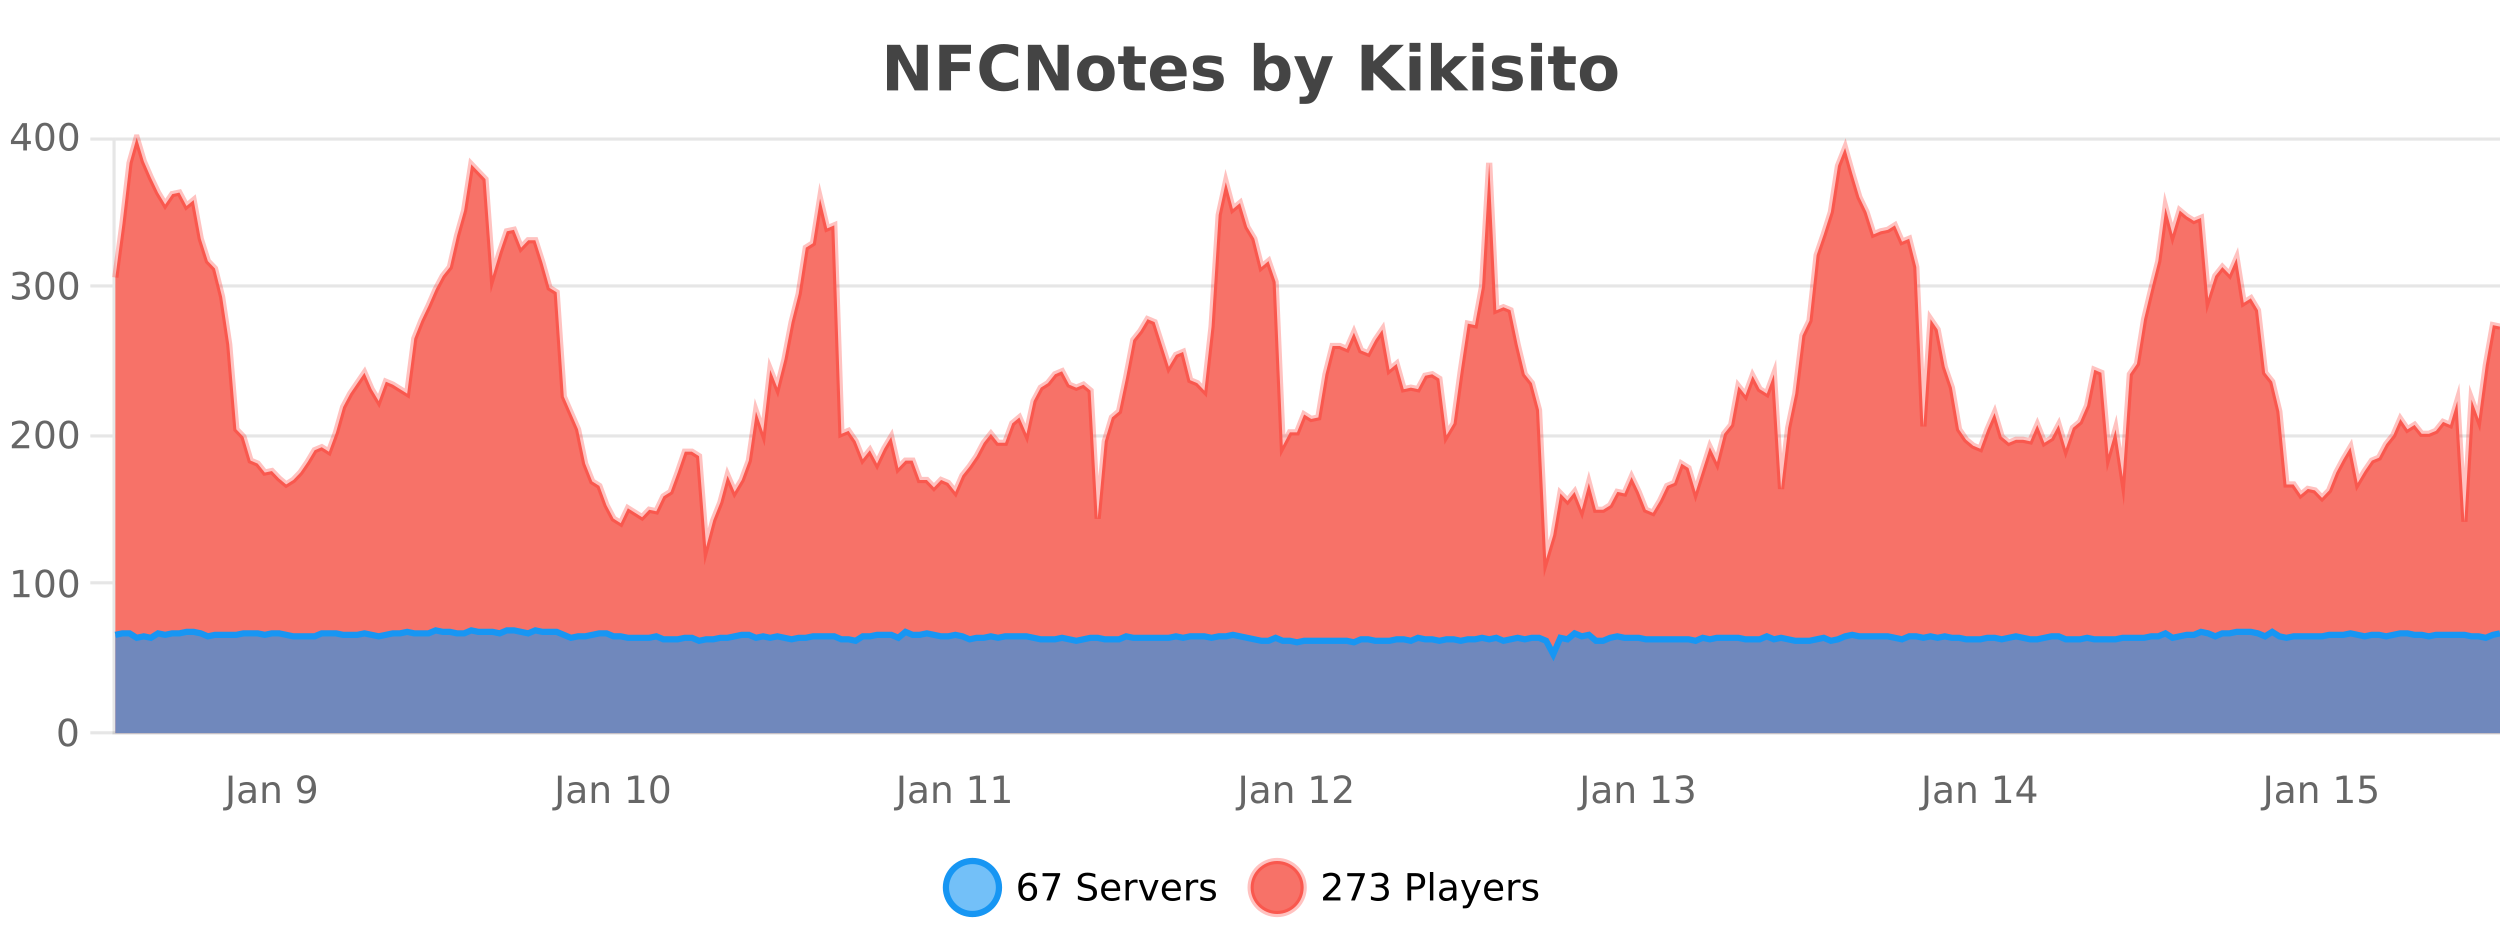 <?xml version="1.0" encoding="UTF-8"?>
<svg xmlns="http://www.w3.org/2000/svg" xmlns:xlink="http://www.w3.org/1999/xlink" width="800pt" height="300pt" viewBox="0 0 800 300" version="1.1">
<defs>
<clipPath id="clip1">
  <path d="M 274 263 L 348 263 L 348 300 L 274 300 Z M 274 263 "/>
</clipPath>
<clipPath id="clip2">
  <path d="M 371 263 L 446 263 L 446 300 L 371 300 Z M 371 263 "/>
</clipPath>
<clipPath id="clip3">
  <path d="M 36.906 44 L 800 44 L 800 234.602 L 36.906 234.602 Z M 36.906 44 "/>
</clipPath>
<clipPath id="clip4">
  <path d="M 35.906 43 L 800 43 L 800 208 L 35.906 208 Z M 35.906 43 "/>
</clipPath>
<clipPath id="clip5">
  <path d="M 36.906 201 L 800 201 L 800 234.602 L 36.906 234.602 Z M 36.906 201 "/>
</clipPath>
<clipPath id="clip6">
  <path d="M 35.906 173 L 800 173 L 800 235.602 L 35.906 235.602 Z M 35.906 173 "/>
</clipPath>
</defs>
<g id="surface159496">
<rect x="0" y="0" width="800" height="300" style="fill:rgb(100%,100%,100%);fill-opacity:1;stroke:none;"/>
<path style="fill:none;stroke-width:1;stroke-linecap:butt;stroke-linejoin:miter;stroke:rgb(0%,0%,0%);stroke-opacity:0.098;stroke-miterlimit:10;" d="M 37 234.5 L 800 234.5 "/>
<path style="fill:none;stroke-width:1;stroke-linecap:butt;stroke-linejoin:miter;stroke:rgb(0%,0%,0%);stroke-opacity:0.098;stroke-miterlimit:10;" d="M 28.906 234.5 L 36 234.5 "/>
<path style="fill:none;stroke-width:1;stroke-linecap:butt;stroke-linejoin:miter;stroke:rgb(0%,0%,0%);stroke-opacity:0.098;stroke-miterlimit:10;" d="M 37 186.5 L 800 186.5 "/>
<path style="fill:none;stroke-width:1;stroke-linecap:butt;stroke-linejoin:miter;stroke:rgb(0%,0%,0%);stroke-opacity:0.098;stroke-miterlimit:10;" d="M 28.906 186.5 L 36 186.5 "/>
<path style="fill:none;stroke-width:1;stroke-linecap:butt;stroke-linejoin:miter;stroke:rgb(0%,0%,0%);stroke-opacity:0.098;stroke-miterlimit:10;" d="M 37 139.5 L 800 139.5 "/>
<path style="fill:none;stroke-width:1;stroke-linecap:butt;stroke-linejoin:miter;stroke:rgb(0%,0%,0%);stroke-opacity:0.098;stroke-miterlimit:10;" d="M 28.906 139.5 L 36 139.5 "/>
<path style="fill:none;stroke-width:1;stroke-linecap:butt;stroke-linejoin:miter;stroke:rgb(0%,0%,0%);stroke-opacity:0.098;stroke-miterlimit:10;" d="M 37 91.5 L 800 91.5 "/>
<path style="fill:none;stroke-width:1;stroke-linecap:butt;stroke-linejoin:miter;stroke:rgb(0%,0%,0%);stroke-opacity:0.098;stroke-miterlimit:10;" d="M 28.906 91.5 L 36 91.5 "/>
<path style="fill:none;stroke-width:1;stroke-linecap:butt;stroke-linejoin:miter;stroke:rgb(0%,0%,0%);stroke-opacity:0.098;stroke-miterlimit:10;" d="M 37 44.5 L 800 44.5 "/>
<path style="fill:none;stroke-width:1;stroke-linecap:butt;stroke-linejoin:miter;stroke:rgb(0%,0%,0%);stroke-opacity:0.098;stroke-miterlimit:10;" d="M 28.906 44.5 L 36 44.5 "/>
<path style=" stroke:none;fill-rule:nonzero;fill:rgb(9.02%,58.824%,95.294%);fill-opacity:0.6;" d="M 319.672 284 C 319.672 288.688 315.871 292.484 311.188 292.484 C 306.5 292.484 302.699 288.688 302.699 284 C 302.699 279.312 306.5 275.516 311.188 275.516 C 315.871 275.516 319.672 279.312 319.672 284 Z M 319.672 284 "/>
<g clip-path="url(#clip1)" clip-rule="nonzero">
<path style="fill:none;stroke-width:2;stroke-linecap:butt;stroke-linejoin:miter;stroke:rgb(9.02%,58.824%,95.294%);stroke-opacity:1;stroke-miterlimit:10;" d="M 319.672 284 C 319.672 288.688 315.871 292.484 311.188 292.484 C 306.5 292.484 302.699 288.688 302.699 284 C 302.699 279.312 306.5 275.516 311.188 275.516 C 315.871 275.516 319.672 279.312 319.672 284 Z M 319.672 284 "/>
</g>
<path style=" stroke:none;fill-rule:nonzero;fill:rgb(0%,0%,0%);fill-opacity:1;" d="M 328.969 283.312 C 328.438 283.312 328.016 283.496 327.703 283.859 C 327.391 284.227 327.234 284.719 327.234 285.344 C 327.234 285.98 327.391 286.48 327.703 286.844 C 328.016 287.211 328.438 287.391 328.969 287.391 C 329.5 287.391 329.914 287.211 330.219 286.844 C 330.531 286.48 330.688 285.98 330.688 285.344 C 330.688 284.719 330.531 284.227 330.219 283.859 C 329.914 283.496 329.5 283.312 328.969 283.312 Z M 331.312 279.594 L 331.312 280.672 C 331.008 280.539 330.707 280.434 330.406 280.359 C 330.102 280.289 329.805 280.25 329.516 280.25 C 328.734 280.25 328.133 280.516 327.719 281.047 C 327.312 281.57 327.078 282.359 327.016 283.422 C 327.242 283.09 327.531 282.836 327.875 282.656 C 328.227 282.469 328.613 282.375 329.031 282.375 C 329.906 282.375 330.598 282.641 331.109 283.172 C 331.617 283.703 331.875 284.43 331.875 285.344 C 331.875 286.25 331.609 286.977 331.078 287.516 C 330.547 288.059 329.844 288.328 328.969 288.328 C 327.945 288.328 327.172 287.945 326.641 287.172 C 326.109 286.391 325.844 285.266 325.844 283.797 C 325.844 282.414 326.172 281.309 326.828 280.484 C 327.484 279.664 328.363 279.25 329.469 279.25 C 329.758 279.25 330.055 279.281 330.359 279.344 C 330.66 279.398 330.977 279.48 331.312 279.594 Z M 333.621 279.406 L 339.246 279.406 L 339.246 279.906 L 336.074 288.156 L 334.84 288.156 L 337.824 280.406 L 333.621 280.406 Z M 350.508 279.688 L 350.508 280.844 C 350.059 280.637 349.633 280.48 349.227 280.375 C 348.828 280.262 348.449 280.203 348.086 280.203 C 347.438 280.203 346.938 280.328 346.586 280.578 C 346.242 280.828 346.07 281.188 346.07 281.656 C 346.07 282.043 346.184 282.336 346.414 282.531 C 346.641 282.73 347.086 282.887 347.742 283 L 348.445 283.156 C 349.328 283.324 349.98 283.621 350.398 284.047 C 350.824 284.465 351.039 285.027 351.039 285.734 C 351.039 286.59 350.75 287.234 350.18 287.672 C 349.617 288.109 348.781 288.328 347.68 288.328 C 347.273 288.328 346.836 288.281 346.367 288.188 C 345.898 288.094 345.414 287.953 344.914 287.766 L 344.914 286.547 C 345.391 286.82 345.859 287.023 346.32 287.156 C 346.789 287.293 347.242 287.359 347.68 287.359 C 348.355 287.359 348.875 287.23 349.242 286.969 C 349.617 286.699 349.805 286.32 349.805 285.828 C 349.805 285.402 349.668 285.07 349.398 284.828 C 349.137 284.578 348.703 284.398 348.102 284.281 L 347.383 284.141 C 346.496 283.965 345.855 283.688 345.461 283.312 C 345.074 282.938 344.883 282.418 344.883 281.75 C 344.883 280.969 345.152 280.359 345.695 279.922 C 346.234 279.477 346.984 279.25 347.945 279.25 C 348.359 279.25 348.777 279.289 349.195 279.359 C 349.621 279.434 350.059 279.543 350.508 279.688 Z M 358.453 284.609 L 358.453 285.125 L 353.484 285.125 C 353.535 285.875 353.758 286.445 354.156 286.828 C 354.562 287.215 355.117 287.406 355.828 287.406 C 356.242 287.406 356.645 287.359 357.031 287.266 C 357.426 287.164 357.816 287.008 358.203 286.797 L 358.203 287.828 C 357.805 287.984 357.406 288.105 357 288.188 C 356.594 288.281 356.18 288.328 355.766 288.328 C 354.723 288.328 353.895 288.027 353.281 287.422 C 352.664 286.809 352.359 285.98 352.359 284.938 C 352.359 283.867 352.648 283.016 353.234 282.391 C 353.816 281.758 354.598 281.438 355.578 281.438 C 356.461 281.438 357.16 281.727 357.672 282.297 C 358.191 282.859 358.453 283.633 358.453 284.609 Z M 357.375 284.281 C 357.363 283.699 357.195 283.23 356.875 282.875 C 356.551 282.523 356.125 282.344 355.594 282.344 C 354.988 282.344 354.504 282.516 354.141 282.859 C 353.785 283.203 353.582 283.684 353.531 284.297 Z M 364.023 282.594 C 363.898 282.531 363.762 282.484 363.617 282.453 C 363.48 282.414 363.324 282.391 363.148 282.391 C 362.543 282.391 362.074 282.59 361.742 282.984 C 361.418 283.383 361.258 283.953 361.258 284.703 L 361.258 288.156 L 360.18 288.156 L 360.18 281.594 L 361.258 281.594 L 361.258 282.609 C 361.484 282.215 361.781 281.922 362.148 281.734 C 362.512 281.539 362.953 281.438 363.477 281.438 C 363.547 281.438 363.625 281.445 363.711 281.453 C 363.805 281.465 363.902 281.48 364.008 281.5 Z M 364.379 281.594 L 365.52 281.594 L 367.566 287.094 L 369.629 281.594 L 370.77 281.594 L 368.301 288.156 L 366.832 288.156 Z M 377.871 284.609 L 377.871 285.125 L 372.902 285.125 C 372.953 285.875 373.176 286.445 373.574 286.828 C 373.98 287.215 374.535 287.406 375.246 287.406 C 375.66 287.406 376.062 287.359 376.449 287.266 C 376.844 287.164 377.234 287.008 377.621 286.797 L 377.621 287.828 C 377.223 287.984 376.824 288.105 376.418 288.188 C 376.012 288.281 375.598 288.328 375.184 288.328 C 374.141 288.328 373.312 288.027 372.699 287.422 C 372.082 286.809 371.777 285.98 371.777 284.938 C 371.777 283.867 372.066 283.016 372.652 282.391 C 373.234 281.758 374.016 281.438 374.996 281.438 C 375.879 281.438 376.578 281.727 377.09 282.297 C 377.609 282.859 377.871 283.633 377.871 284.609 Z M 376.793 284.281 C 376.781 283.699 376.613 283.23 376.293 282.875 C 375.969 282.523 375.543 282.344 375.012 282.344 C 374.406 282.344 373.922 282.516 373.559 282.859 C 373.203 283.203 373 283.684 372.949 284.297 Z M 383.441 282.594 C 383.316 282.531 383.18 282.484 383.035 282.453 C 382.898 282.414 382.742 282.391 382.566 282.391 C 381.961 282.391 381.492 282.59 381.16 282.984 C 380.836 283.383 380.676 283.953 380.676 284.703 L 380.676 288.156 L 379.598 288.156 L 379.598 281.594 L 380.676 281.594 L 380.676 282.609 C 380.902 282.215 381.199 281.922 381.566 281.734 C 381.93 281.539 382.371 281.438 382.895 281.438 C 382.965 281.438 383.043 281.445 383.129 281.453 C 383.223 281.465 383.32 281.48 383.426 281.5 Z M 388.75 281.781 L 388.75 282.812 C 388.445 282.656 388.129 282.543 387.797 282.469 C 387.473 282.387 387.133 282.344 386.781 282.344 C 386.25 282.344 385.848 282.43 385.578 282.594 C 385.305 282.75 385.172 282.996 385.172 283.328 C 385.172 283.578 385.266 283.777 385.453 283.922 C 385.648 284.059 386.039 284.188 386.625 284.312 L 386.984 284.406 C 387.754 284.562 388.301 284.793 388.625 285.094 C 388.945 285.398 389.109 285.812 389.109 286.344 C 389.109 286.961 388.863 287.445 388.375 287.797 C 387.895 288.152 387.234 288.328 386.391 288.328 C 386.035 288.328 385.664 288.289 385.281 288.219 C 384.906 288.156 384.508 288.059 384.094 287.922 L 384.094 286.797 C 384.488 287.008 384.879 287.164 385.266 287.266 C 385.648 287.371 386.035 287.422 386.422 287.422 C 386.922 287.422 387.305 287.34 387.578 287.172 C 387.859 286.996 388 286.746 388 286.422 C 388 286.133 387.898 285.906 387.703 285.75 C 387.504 285.594 387.07 285.445 386.406 285.297 L 386.031 285.219 C 385.363 285.074 384.879 284.855 384.578 284.562 C 384.285 284.273 384.141 283.875 384.141 283.375 C 384.141 282.75 384.359 282.273 384.797 281.938 C 385.234 281.605 385.852 281.438 386.656 281.438 C 387.051 281.438 387.426 281.469 387.781 281.531 C 388.133 281.586 388.457 281.668 388.75 281.781 Z M 321.188 277.016 "/>
<path style=" stroke:none;fill-rule:nonzero;fill:rgb(96.863%,44.706%,40.784%);fill-opacity:1;" d="M 417.172 284 C 417.172 288.688 413.375 292.484 408.688 292.484 C 404 292.484 400.203 288.688 400.203 284 C 400.203 279.312 404 275.516 408.688 275.516 C 413.375 275.516 417.172 279.312 417.172 284 Z M 417.172 284 "/>
<g clip-path="url(#clip2)" clip-rule="nonzero">
<path style="fill:none;stroke-width:2;stroke-linecap:butt;stroke-linejoin:miter;stroke:rgb(100%,4.706%,0%);stroke-opacity:0.247;stroke-miterlimit:10;" d="M 417.172 284 C 417.172 288.688 413.375 292.484 408.688 292.484 C 404 292.484 400.203 288.688 400.203 284 C 400.203 279.312 404 275.516 408.688 275.516 C 413.375 275.516 417.172 279.312 417.172 284 Z M 417.172 284 "/>
</g>
<path style=" stroke:none;fill-rule:nonzero;fill:rgb(0%,0%,0%);fill-opacity:1;" d="M 424.797 287.156 L 428.938 287.156 L 428.938 288.156 L 423.375 288.156 L 423.375 287.156 C 423.82 286.699 424.43 286.078 425.203 285.297 C 425.984 284.508 426.473 283.996 426.672 283.766 C 427.055 283.352 427.32 282.996 427.469 282.703 C 427.625 282.402 427.703 282.109 427.703 281.828 C 427.703 281.359 427.535 280.98 427.203 280.688 C 426.879 280.398 426.457 280.25 425.938 280.25 C 425.562 280.25 425.164 280.312 424.75 280.438 C 424.344 280.562 423.906 280.762 423.438 281.031 L 423.438 279.828 C 423.914 279.641 424.359 279.5 424.766 279.406 C 425.18 279.305 425.562 279.25 425.906 279.25 C 426.812 279.25 427.535 279.48 428.078 279.938 C 428.617 280.387 428.891 280.992 428.891 281.75 C 428.891 282.105 428.82 282.445 428.688 282.766 C 428.551 283.09 428.305 283.469 427.953 283.906 C 427.848 284.023 427.535 284.352 427.016 284.891 C 426.492 285.434 425.754 286.188 424.797 287.156 Z M 431.121 279.406 L 436.746 279.406 L 436.746 279.906 L 433.574 288.156 L 432.34 288.156 L 435.324 280.406 L 431.121 280.406 Z M 442.648 283.438 C 443.211 283.562 443.648 283.82 443.961 284.203 C 444.281 284.578 444.445 285.047 444.445 285.609 C 444.445 286.477 444.148 287.148 443.555 287.625 C 442.961 288.094 442.117 288.328 441.023 288.328 C 440.656 288.328 440.277 288.289 439.883 288.219 C 439.496 288.148 439.102 288.039 438.695 287.891 L 438.695 286.75 C 439.016 286.938 439.371 287.086 439.758 287.188 C 440.152 287.281 440.562 287.328 440.992 287.328 C 441.73 287.328 442.293 287.184 442.68 286.891 C 443.074 286.602 443.273 286.172 443.273 285.609 C 443.273 285.102 443.09 284.699 442.727 284.406 C 442.359 284.117 441.859 283.969 441.227 283.969 L 440.195 283.969 L 440.195 283 L 441.273 283 C 441.844 283 442.289 282.887 442.602 282.656 C 442.914 282.418 443.07 282.078 443.07 281.641 C 443.07 281.195 442.906 280.852 442.586 280.609 C 442.273 280.371 441.82 280.25 441.227 280.25 C 440.891 280.25 440.539 280.289 440.164 280.359 C 439.797 280.422 439.391 280.527 438.945 280.672 L 438.945 279.625 C 439.402 279.5 439.824 279.406 440.211 279.344 C 440.605 279.281 440.977 279.25 441.32 279.25 C 442.227 279.25 442.938 279.453 443.461 279.859 C 443.98 280.266 444.242 280.82 444.242 281.516 C 444.242 282.008 444.102 282.418 443.82 282.75 C 443.547 283.086 443.156 283.312 442.648 283.438 Z M 451.578 280.375 L 451.578 283.672 L 453.062 283.672 C 453.613 283.672 454.039 283.531 454.344 283.25 C 454.645 282.961 454.797 282.547 454.797 282.016 C 454.797 281.496 454.645 281.094 454.344 280.812 C 454.039 280.523 453.613 280.375 453.062 280.375 Z M 450.391 279.406 L 453.062 279.406 C 454.051 279.406 454.797 279.633 455.297 280.078 C 455.797 280.516 456.047 281.164 456.047 282.016 C 456.047 282.883 455.797 283.539 455.297 283.984 C 454.797 284.422 454.051 284.641 453.062 284.641 L 451.578 284.641 L 451.578 288.156 L 450.391 288.156 Z M 457.582 279.031 L 458.66 279.031 L 458.66 288.156 L 457.582 288.156 Z M 463.898 284.859 C 463.031 284.859 462.43 284.961 462.086 285.156 C 461.75 285.355 461.586 285.695 461.586 286.172 C 461.586 286.559 461.711 286.867 461.961 287.094 C 462.219 287.312 462.562 287.422 462.992 287.422 C 463.594 287.422 464.074 287.215 464.43 286.797 C 464.793 286.371 464.977 285.805 464.977 285.094 L 464.977 284.859 Z M 466.055 284.406 L 466.055 288.156 L 464.977 288.156 L 464.977 287.156 C 464.727 287.555 464.418 287.852 464.055 288.047 C 463.688 288.234 463.242 288.328 462.711 288.328 C 462.031 288.328 461.496 288.141 461.102 287.766 C 460.703 287.383 460.508 286.875 460.508 286.25 C 460.508 285.512 460.75 284.953 461.242 284.578 C 461.742 284.203 462.48 284.016 463.461 284.016 L 464.977 284.016 L 464.977 283.906 C 464.977 283.406 464.809 283.023 464.477 282.75 C 464.152 282.48 463.699 282.344 463.117 282.344 C 462.742 282.344 462.371 282.391 462.008 282.484 C 461.652 282.578 461.312 282.715 460.992 282.891 L 460.992 281.891 C 461.387 281.734 461.766 281.621 462.133 281.547 C 462.508 281.477 462.871 281.438 463.227 281.438 C 464.172 281.438 464.883 281.684 465.352 282.172 C 465.82 282.664 466.055 283.406 466.055 284.406 Z M 471.004 288.766 C 470.699 289.547 470.402 290.055 470.113 290.297 C 469.82 290.535 469.434 290.656 468.957 290.656 L 468.098 290.656 L 468.098 289.75 L 468.723 289.75 C 469.023 289.75 469.254 289.676 469.41 289.531 C 469.574 289.395 469.758 289.066 469.957 288.547 L 470.16 288.047 L 467.504 281.594 L 468.645 281.594 L 470.691 286.719 L 472.754 281.594 L 473.895 281.594 Z M 480.996 284.609 L 480.996 285.125 L 476.027 285.125 C 476.078 285.875 476.301 286.445 476.699 286.828 C 477.105 287.215 477.66 287.406 478.371 287.406 C 478.785 287.406 479.188 287.359 479.574 287.266 C 479.969 287.164 480.359 287.008 480.746 286.797 L 480.746 287.828 C 480.348 287.984 479.949 288.105 479.543 288.188 C 479.137 288.281 478.723 288.328 478.309 288.328 C 477.266 288.328 476.438 288.027 475.824 287.422 C 475.207 286.809 474.902 285.98 474.902 284.938 C 474.902 283.867 475.191 283.016 475.777 282.391 C 476.359 281.758 477.141 281.438 478.121 281.438 C 479.004 281.438 479.703 281.727 480.215 282.297 C 480.734 282.859 480.996 283.633 480.996 284.609 Z M 479.918 284.281 C 479.906 283.699 479.738 283.23 479.418 282.875 C 479.094 282.523 478.668 282.344 478.137 282.344 C 477.531 282.344 477.047 282.516 476.684 282.859 C 476.328 283.203 476.125 283.684 476.074 284.297 Z M 486.566 282.594 C 486.441 282.531 486.305 282.484 486.16 282.453 C 486.023 282.414 485.867 282.391 485.691 282.391 C 485.086 282.391 484.617 282.59 484.285 282.984 C 483.961 283.383 483.801 283.953 483.801 284.703 L 483.801 288.156 L 482.723 288.156 L 482.723 281.594 L 483.801 281.594 L 483.801 282.609 C 484.027 282.215 484.324 281.922 484.691 281.734 C 485.055 281.539 485.496 281.438 486.02 281.438 C 486.09 281.438 486.168 281.445 486.254 281.453 C 486.348 281.465 486.445 281.48 486.551 281.5 Z M 491.875 281.781 L 491.875 282.812 C 491.57 282.656 491.254 282.543 490.922 282.469 C 490.598 282.387 490.258 282.344 489.906 282.344 C 489.375 282.344 488.973 282.43 488.703 282.594 C 488.43 282.75 488.297 282.996 488.297 283.328 C 488.297 283.578 488.391 283.777 488.578 283.922 C 488.773 284.059 489.164 284.188 489.75 284.312 L 490.109 284.406 C 490.879 284.562 491.426 284.793 491.75 285.094 C 492.07 285.398 492.234 285.812 492.234 286.344 C 492.234 286.961 491.988 287.445 491.5 287.797 C 491.02 288.152 490.359 288.328 489.516 288.328 C 489.16 288.328 488.789 288.289 488.406 288.219 C 488.031 288.156 487.633 288.059 487.219 287.922 L 487.219 286.797 C 487.613 287.008 488.004 287.164 488.391 287.266 C 488.773 287.371 489.16 287.422 489.547 287.422 C 490.047 287.422 490.43 287.34 490.703 287.172 C 490.984 286.996 491.125 286.746 491.125 286.422 C 491.125 286.133 491.023 285.906 490.828 285.75 C 490.629 285.594 490.195 285.445 489.531 285.297 L 489.156 285.219 C 488.488 285.074 488.004 284.855 487.703 284.562 C 487.41 284.273 487.266 283.875 487.266 283.375 C 487.266 282.75 487.484 282.273 487.922 281.938 C 488.359 281.605 488.977 281.438 489.781 281.438 C 490.176 281.438 490.551 281.469 490.906 281.531 C 491.258 281.586 491.582 281.668 491.875 281.781 Z M 418.688 277.016 "/>
<path style=" stroke:none;fill-rule:nonzero;fill:rgb(26.667%,26.667%,26.667%);fill-opacity:1;" d="M 283.844 14.344 L 288.031 14.344 L 293.344 24.344 L 293.344 14.344 L 296.906 14.344 L 296.906 28.922 L 292.703 28.922 L 287.406 18.922 L 287.406 28.922 L 283.844 28.922 Z M 300.582 14.344 L 310.723 14.344 L 310.723 17.188 L 304.332 17.188 L 304.332 19.891 L 310.348 19.891 L 310.348 22.734 L 304.332 22.734 L 304.332 28.922 L 300.582 28.922 Z M 325.805 28.125 C 325.105 28.48 324.383 28.746 323.633 28.922 C 322.891 29.109 322.109 29.203 321.289 29.203 C 318.859 29.203 316.938 28.527 315.523 27.172 C 314.105 25.809 313.398 23.965 313.398 21.641 C 313.398 19.32 314.105 17.48 315.523 16.125 C 316.938 14.762 318.859 14.078 321.289 14.078 C 322.109 14.078 322.891 14.172 323.633 14.359 C 324.383 14.539 325.105 14.805 325.805 15.156 L 325.805 18.172 C 325.105 17.703 324.418 17.359 323.742 17.141 C 323.062 16.914 322.352 16.797 321.602 16.797 C 320.258 16.797 319.199 17.23 318.43 18.094 C 317.668 18.949 317.289 20.133 317.289 21.641 C 317.289 23.152 317.668 24.34 318.43 25.203 C 319.199 26.059 320.258 26.484 321.602 26.484 C 322.352 26.484 323.062 26.375 323.742 26.156 C 324.418 25.93 325.105 25.578 325.805 25.109 Z M 328.922 14.344 L 333.109 14.344 L 338.422 24.344 L 338.422 14.344 L 341.984 14.344 L 341.984 28.922 L 337.781 28.922 L 332.484 18.922 L 332.484 28.922 L 328.922 28.922 Z M 350.707 20.219 C 349.926 20.219 349.332 20.5 348.926 21.062 C 348.52 21.617 348.316 22.418 348.316 23.469 C 348.316 24.512 348.52 25.312 348.926 25.875 C 349.332 26.43 349.926 26.703 350.707 26.703 C 351.465 26.703 352.043 26.43 352.441 25.875 C 352.848 25.312 353.051 24.512 353.051 23.469 C 353.051 22.418 352.848 21.617 352.441 21.062 C 352.043 20.5 351.465 20.219 350.707 20.219 Z M 350.707 17.719 C 352.582 17.719 354.043 18.23 355.098 19.25 C 356.16 20.262 356.691 21.668 356.691 23.469 C 356.691 25.262 356.16 26.668 355.098 27.688 C 354.043 28.699 352.582 29.203 350.707 29.203 C 348.809 29.203 347.332 28.699 346.27 27.688 C 345.207 26.668 344.676 25.262 344.676 23.469 C 344.676 21.668 345.207 20.262 346.27 19.25 C 347.332 18.23 348.809 17.719 350.707 17.719 Z M 363.055 14.875 L 363.055 17.984 L 366.664 17.984 L 366.664 20.484 L 363.055 20.484 L 363.055 25.125 C 363.055 25.637 363.152 25.98 363.352 26.156 C 363.559 26.336 363.961 26.422 364.555 26.422 L 366.352 26.422 L 366.352 28.922 L 363.352 28.922 C 361.977 28.922 360.996 28.637 360.414 28.062 C 359.84 27.48 359.555 26.5 359.555 25.125 L 359.555 20.484 L 357.82 20.484 L 357.82 17.984 L 359.555 17.984 L 359.555 14.875 Z M 379.711 23.422 L 379.711 24.422 L 371.539 24.422 C 371.621 25.246 371.918 25.859 372.43 26.266 C 372.938 26.672 373.648 26.875 374.555 26.875 C 375.293 26.875 376.047 26.766 376.82 26.547 C 377.59 26.328 378.383 26 379.195 25.562 L 379.195 28.25 C 378.371 28.562 377.543 28.797 376.711 28.953 C 375.887 29.117 375.062 29.203 374.242 29.203 C 372.262 29.203 370.719 28.703 369.617 27.703 C 368.523 26.695 367.977 25.281 367.977 23.469 C 367.977 21.68 368.512 20.273 369.586 19.25 C 370.668 18.23 372.152 17.719 374.039 17.719 C 375.758 17.719 377.133 18.242 378.164 19.281 C 379.195 20.312 379.711 21.695 379.711 23.422 Z M 376.117 22.266 C 376.117 21.602 375.922 21.062 375.539 20.656 C 375.152 20.25 374.648 20.047 374.023 20.047 C 373.344 20.047 372.793 20.242 372.367 20.625 C 371.949 21 371.688 21.547 371.586 22.266 Z M 390.898 18.328 L 390.898 20.984 C 390.156 20.672 389.438 20.438 388.742 20.281 C 388.043 20.125 387.383 20.047 386.758 20.047 C 386.102 20.047 385.609 20.133 385.289 20.297 C 384.965 20.465 384.805 20.719 384.805 21.062 C 384.805 21.344 384.922 21.559 385.164 21.703 C 385.414 21.852 385.852 21.961 386.477 22.031 L 387.102 22.125 C 388.891 22.355 390.094 22.73 390.711 23.25 C 391.324 23.773 391.633 24.59 391.633 25.703 C 391.633 26.871 391.199 27.746 390.336 28.328 C 389.48 28.914 388.203 29.203 386.508 29.203 C 385.777 29.203 385.027 29.145 384.258 29.031 C 383.484 28.918 382.695 28.746 381.883 28.516 L 381.883 25.859 C 382.578 26.203 383.293 26.461 384.023 26.625 C 384.75 26.793 385.496 26.875 386.258 26.875 C 386.945 26.875 387.461 26.781 387.805 26.594 C 388.148 26.406 388.32 26.125 388.32 25.75 C 388.32 25.438 388.199 25.211 387.961 25.062 C 387.719 24.906 387.246 24.789 386.539 24.703 L 385.93 24.625 C 384.367 24.43 383.273 24.07 382.648 23.547 C 382.023 23.016 381.711 22.215 381.711 21.141 C 381.711 19.984 382.105 19.125 382.898 18.562 C 383.699 18 384.918 17.719 386.555 17.719 C 387.199 17.719 387.875 17.773 388.586 17.875 C 389.293 17.969 390.062 18.121 390.898 18.328 Z M 407.047 26.672 C 407.797 26.672 408.367 26.402 408.766 25.859 C 409.16 25.309 409.359 24.512 409.359 23.469 C 409.359 22.43 409.16 21.637 408.766 21.094 C 408.367 20.543 407.797 20.266 407.047 20.266 C 406.297 20.266 405.719 20.543 405.312 21.094 C 404.914 21.637 404.719 22.43 404.719 23.469 C 404.719 24.5 404.914 25.293 405.312 25.844 C 405.719 26.398 406.297 26.672 407.047 26.672 Z M 404.719 19.578 C 405.207 18.945 405.742 18.477 406.328 18.172 C 406.91 17.871 407.582 17.719 408.344 17.719 C 409.695 17.719 410.805 18.258 411.672 19.328 C 412.535 20.402 412.969 21.781 412.969 23.469 C 412.969 25.148 412.535 26.523 411.672 27.594 C 410.805 28.668 409.695 29.203 408.344 29.203 C 407.582 29.203 406.91 29.051 406.328 28.75 C 405.742 28.449 405.207 27.98 404.719 27.344 L 404.719 28.922 L 401.234 28.922 L 401.234 13.719 L 404.719 13.719 Z M 414.117 17.984 L 417.602 17.984 L 420.555 25.406 L 423.055 17.984 L 426.539 17.984 L 421.945 29.953 C 421.484 31.172 420.945 32.02 420.32 32.5 C 419.703 32.988 418.898 33.234 417.898 33.234 L 415.867 33.234 L 415.867 30.938 L 416.961 30.938 C 417.555 30.938 417.984 30.844 418.258 30.656 C 418.527 30.469 418.734 30.129 418.883 29.641 L 418.992 29.344 Z M 435.711 14.344 L 439.461 14.344 L 439.461 19.656 L 444.883 14.344 L 449.242 14.344 L 442.227 21.25 L 449.977 28.922 L 445.258 28.922 L 439.461 23.172 L 439.461 28.922 L 435.711 28.922 Z M 451.051 17.984 L 454.535 17.984 L 454.535 28.922 L 451.051 28.922 Z M 451.051 13.719 L 454.535 13.719 L 454.535 16.578 L 451.051 16.578 Z M 457.906 13.719 L 461.391 13.719 L 461.391 22 L 465.422 17.984 L 469.484 17.984 L 464.141 23 L 469.906 28.922 L 465.656 28.922 L 461.391 24.359 L 461.391 28.922 L 457.906 28.922 Z M 471.207 17.984 L 474.691 17.984 L 474.691 28.922 L 471.207 28.922 Z M 471.207 13.719 L 474.691 13.719 L 474.691 16.578 L 471.207 16.578 Z M 486.594 18.328 L 486.594 20.984 C 485.852 20.672 485.133 20.438 484.438 20.281 C 483.738 20.125 483.078 20.047 482.453 20.047 C 481.797 20.047 481.305 20.133 480.984 20.297 C 480.66 20.465 480.5 20.719 480.5 21.062 C 480.5 21.344 480.617 21.559 480.859 21.703 C 481.109 21.852 481.547 21.961 482.172 22.031 L 482.797 22.125 C 484.586 22.355 485.789 22.73 486.406 23.25 C 487.02 23.773 487.328 24.59 487.328 25.703 C 487.328 26.871 486.895 27.746 486.031 28.328 C 485.176 28.914 483.898 29.203 482.203 29.203 C 481.473 29.203 480.723 29.145 479.953 29.031 C 479.18 28.918 478.391 28.746 477.578 28.516 L 477.578 25.859 C 478.273 26.203 478.988 26.461 479.719 26.625 C 480.445 26.793 481.191 26.875 481.953 26.875 C 482.641 26.875 483.156 26.781 483.5 26.594 C 483.844 26.406 484.016 26.125 484.016 25.75 C 484.016 25.438 483.895 25.211 483.656 25.062 C 483.414 24.906 482.941 24.789 482.234 24.703 L 481.625 24.625 C 480.062 24.43 478.969 24.07 478.344 23.547 C 477.719 23.016 477.406 22.215 477.406 21.141 C 477.406 19.984 477.801 19.125 478.594 18.562 C 479.395 18 480.613 17.719 482.25 17.719 C 482.895 17.719 483.57 17.773 484.281 17.875 C 484.988 17.969 485.758 18.121 486.594 18.328 Z M 489.969 17.984 L 493.453 17.984 L 493.453 28.922 L 489.969 28.922 Z M 489.969 13.719 L 493.453 13.719 L 493.453 16.578 L 489.969 16.578 Z M 500.633 14.875 L 500.633 17.984 L 504.242 17.984 L 504.242 20.484 L 500.633 20.484 L 500.633 25.125 C 500.633 25.637 500.73 25.98 500.93 26.156 C 501.137 26.336 501.539 26.422 502.133 26.422 L 503.93 26.422 L 503.93 28.922 L 500.93 28.922 C 499.555 28.922 498.574 28.637 497.992 28.062 C 497.418 27.48 497.133 26.5 497.133 25.125 L 497.133 20.484 L 495.398 20.484 L 495.398 17.984 L 497.133 17.984 L 497.133 14.875 Z M 511.586 20.219 C 510.805 20.219 510.211 20.5 509.805 21.062 C 509.398 21.617 509.195 22.418 509.195 23.469 C 509.195 24.512 509.398 25.312 509.805 25.875 C 510.211 26.43 510.805 26.703 511.586 26.703 C 512.344 26.703 512.922 26.43 513.32 25.875 C 513.727 25.312 513.93 24.512 513.93 23.469 C 513.93 22.418 513.727 21.617 513.32 21.062 C 512.922 20.5 512.344 20.219 511.586 20.219 Z M 511.586 17.719 C 513.461 17.719 514.922 18.23 515.977 19.25 C 517.039 20.262 517.57 21.668 517.57 23.469 C 517.57 25.262 517.039 26.668 515.977 27.688 C 514.922 28.699 513.461 29.203 511.586 29.203 C 509.688 29.203 508.211 28.699 507.148 27.688 C 506.086 26.668 505.555 25.262 505.555 23.469 C 505.555 21.668 506.086 20.262 507.148 19.25 C 508.211 18.23 509.688 17.719 511.586 17.719 Z M 282 10.359 "/>
<path style="fill:none;stroke-width:1;stroke-linecap:butt;stroke-linejoin:miter;stroke:rgb(0%,0%,0%);stroke-opacity:0.098;stroke-miterlimit:10;" d="M 36 234.5 L 801 234.5 "/>
<path style=" stroke:none;fill-rule:nonzero;fill:rgb(40%,40%,40%);fill-opacity:1;" d="M 73.191 248.203 L 74.379 248.203 L 74.379 256.344 C 74.379 257.395 74.176 258.16 73.77 258.641 C 73.371 259.117 72.73 259.359 71.848 259.359 L 71.395 259.359 L 71.395 258.359 L 71.77 258.359 C 72.289 258.359 72.652 258.211 72.863 257.922 C 73.082 257.629 73.191 257.102 73.191 256.344 Z M 79.668 253.656 C 78.801 253.656 78.199 253.758 77.855 253.953 C 77.52 254.152 77.355 254.492 77.355 254.969 C 77.355 255.355 77.48 255.664 77.73 255.891 C 77.988 256.109 78.332 256.219 78.762 256.219 C 79.363 256.219 79.844 256.012 80.199 255.594 C 80.562 255.168 80.746 254.602 80.746 253.891 L 80.746 253.656 Z M 81.824 253.203 L 81.824 256.953 L 80.746 256.953 L 80.746 255.953 C 80.496 256.352 80.188 256.648 79.824 256.844 C 79.457 257.031 79.012 257.125 78.48 257.125 C 77.801 257.125 77.266 256.938 76.871 256.562 C 76.473 256.18 76.277 255.672 76.277 255.047 C 76.277 254.309 76.52 253.75 77.012 253.375 C 77.512 253 78.25 252.812 79.23 252.812 L 80.746 252.812 L 80.746 252.703 C 80.746 252.203 80.578 251.82 80.246 251.547 C 79.922 251.277 79.469 251.141 78.887 251.141 C 78.512 251.141 78.141 251.188 77.777 251.281 C 77.422 251.375 77.082 251.512 76.762 251.688 L 76.762 250.688 C 77.156 250.531 77.535 250.418 77.902 250.344 C 78.277 250.273 78.641 250.234 78.996 250.234 C 79.941 250.234 80.652 250.48 81.121 250.969 C 81.59 251.461 81.824 252.203 81.824 253.203 Z M 89.508 252.984 L 89.508 256.953 L 88.43 256.953 L 88.43 253.031 C 88.43 252.406 88.305 251.945 88.055 251.641 C 87.812 251.328 87.453 251.172 86.977 251.172 C 86.391 251.172 85.93 251.359 85.586 251.734 C 85.25 252.102 85.086 252.605 85.086 253.25 L 85.086 256.953 L 84.008 256.953 L 84.008 250.391 L 85.086 250.391 L 85.086 251.406 C 85.344 251.012 85.648 250.719 85.992 250.531 C 86.344 250.336 86.75 250.234 87.211 250.234 C 87.961 250.234 88.527 250.469 88.914 250.938 C 89.309 251.398 89.508 252.078 89.508 252.984 Z M 95.645 256.766 L 95.645 255.688 C 95.945 255.836 96.246 255.945 96.551 256.016 C 96.852 256.09 97.152 256.125 97.457 256.125 C 98.238 256.125 98.832 255.867 99.238 255.344 C 99.652 254.812 99.887 254.012 99.941 252.938 C 99.723 253.281 99.434 253.543 99.082 253.719 C 98.738 253.898 98.352 253.984 97.926 253.984 C 97.051 253.984 96.355 253.727 95.848 253.203 C 95.336 252.672 95.082 251.945 95.082 251.016 C 95.082 250.121 95.348 249.402 95.879 248.859 C 96.41 248.32 97.117 248.047 98.004 248.047 C 99.012 248.047 99.785 248.438 100.316 249.219 C 100.855 249.992 101.129 251.117 101.129 252.594 C 101.129 253.969 100.801 255.07 100.145 255.891 C 99.488 256.715 98.605 257.125 97.504 257.125 C 97.199 257.125 96.898 257.094 96.598 257.031 C 96.293 256.977 95.977 256.891 95.645 256.766 Z M 98.004 253.062 C 98.535 253.062 98.957 252.883 99.27 252.516 C 99.582 252.152 99.738 251.652 99.738 251.016 C 99.738 250.391 99.582 249.898 99.27 249.531 C 98.957 249.168 98.535 248.984 98.004 248.984 C 97.473 248.984 97.051 249.168 96.738 249.531 C 96.434 249.898 96.285 250.391 96.285 251.016 C 96.285 251.652 96.434 252.152 96.738 252.516 C 97.051 252.883 97.473 253.062 98.004 253.062 Z M 72.02 245.816 "/>
<path style=" stroke:none;fill-rule:nonzero;fill:rgb(40%,40%,40%);fill-opacity:1;" d="M 178.527 248.203 L 179.715 248.203 L 179.715 256.344 C 179.715 257.395 179.512 258.16 179.105 258.641 C 178.707 259.117 178.066 259.359 177.184 259.359 L 176.73 259.359 L 176.73 258.359 L 177.105 258.359 C 177.625 258.359 177.988 258.211 178.199 257.922 C 178.418 257.629 178.527 257.102 178.527 256.344 Z M 185.004 253.656 C 184.137 253.656 183.535 253.758 183.191 253.953 C 182.855 254.152 182.691 254.492 182.691 254.969 C 182.691 255.355 182.816 255.664 183.066 255.891 C 183.324 256.109 183.668 256.219 184.098 256.219 C 184.699 256.219 185.18 256.012 185.535 255.594 C 185.898 255.168 186.082 254.602 186.082 253.891 L 186.082 253.656 Z M 187.16 253.203 L 187.16 256.953 L 186.082 256.953 L 186.082 255.953 C 185.832 256.352 185.523 256.648 185.16 256.844 C 184.793 257.031 184.348 257.125 183.816 257.125 C 183.137 257.125 182.602 256.938 182.207 256.562 C 181.809 256.18 181.613 255.672 181.613 255.047 C 181.613 254.309 181.855 253.75 182.348 253.375 C 182.848 253 183.586 252.812 184.566 252.812 L 186.082 252.812 L 186.082 252.703 C 186.082 252.203 185.914 251.82 185.582 251.547 C 185.258 251.277 184.805 251.141 184.223 251.141 C 183.848 251.141 183.477 251.188 183.113 251.281 C 182.758 251.375 182.418 251.512 182.098 251.688 L 182.098 250.688 C 182.492 250.531 182.871 250.418 183.238 250.344 C 183.613 250.273 183.977 250.234 184.332 250.234 C 185.277 250.234 185.988 250.48 186.457 250.969 C 186.926 251.461 187.16 252.203 187.16 253.203 Z M 194.844 252.984 L 194.844 256.953 L 193.766 256.953 L 193.766 253.031 C 193.766 252.406 193.641 251.945 193.391 251.641 C 193.148 251.328 192.789 251.172 192.312 251.172 C 191.727 251.172 191.266 251.359 190.922 251.734 C 190.586 252.102 190.422 252.605 190.422 253.25 L 190.422 256.953 L 189.344 256.953 L 189.344 250.391 L 190.422 250.391 L 190.422 251.406 C 190.68 251.012 190.984 250.719 191.328 250.531 C 191.68 250.336 192.086 250.234 192.547 250.234 C 193.297 250.234 193.863 250.469 194.25 250.938 C 194.645 251.398 194.844 252.078 194.844 252.984 Z M 201.152 255.953 L 203.09 255.953 L 203.09 249.281 L 200.98 249.703 L 200.98 248.625 L 203.074 248.203 L 204.262 248.203 L 204.262 255.953 L 206.199 255.953 L 206.199 256.953 L 201.152 256.953 Z M 211.117 248.984 C 210.512 248.984 210.055 249.289 209.742 249.891 C 209.438 250.484 209.289 251.387 209.289 252.594 C 209.289 253.793 209.438 254.695 209.742 255.297 C 210.055 255.891 210.512 256.188 211.117 256.188 C 211.73 256.188 212.188 255.891 212.492 255.297 C 212.805 254.695 212.961 253.793 212.961 252.594 C 212.961 251.387 212.805 250.484 212.492 249.891 C 212.188 249.289 211.73 248.984 211.117 248.984 Z M 211.117 248.047 C 212.094 248.047 212.844 248.438 213.367 249.219 C 213.887 249.992 214.148 251.117 214.148 252.594 C 214.148 254.062 213.887 255.188 213.367 255.969 C 212.844 256.742 212.094 257.125 211.117 257.125 C 210.137 257.125 209.387 256.742 208.867 255.969 C 208.355 255.188 208.102 254.062 208.102 252.594 C 208.102 251.117 208.355 249.992 208.867 249.219 C 209.387 248.438 210.137 248.047 211.117 248.047 Z M 177.355 245.816 "/>
<path style=" stroke:none;fill-rule:nonzero;fill:rgb(40%,40%,40%);fill-opacity:1;" d="M 287.867 248.203 L 289.055 248.203 L 289.055 256.344 C 289.055 257.395 288.852 258.16 288.445 258.641 C 288.047 259.117 287.406 259.359 286.523 259.359 L 286.07 259.359 L 286.07 258.359 L 286.445 258.359 C 286.965 258.359 287.328 258.211 287.539 257.922 C 287.758 257.629 287.867 257.102 287.867 256.344 Z M 294.344 253.656 C 293.477 253.656 292.875 253.758 292.531 253.953 C 292.195 254.152 292.031 254.492 292.031 254.969 C 292.031 255.355 292.156 255.664 292.406 255.891 C 292.664 256.109 293.008 256.219 293.438 256.219 C 294.039 256.219 294.52 256.012 294.875 255.594 C 295.238 255.168 295.422 254.602 295.422 253.891 L 295.422 253.656 Z M 296.5 253.203 L 296.5 256.953 L 295.422 256.953 L 295.422 255.953 C 295.172 256.352 294.863 256.648 294.5 256.844 C 294.133 257.031 293.688 257.125 293.156 257.125 C 292.477 257.125 291.941 256.938 291.547 256.562 C 291.148 256.18 290.953 255.672 290.953 255.047 C 290.953 254.309 291.195 253.75 291.688 253.375 C 292.188 253 292.926 252.812 293.906 252.812 L 295.422 252.812 L 295.422 252.703 C 295.422 252.203 295.254 251.82 294.922 251.547 C 294.598 251.277 294.145 251.141 293.562 251.141 C 293.188 251.141 292.816 251.188 292.453 251.281 C 292.098 251.375 291.758 251.512 291.438 251.688 L 291.438 250.688 C 291.832 250.531 292.211 250.418 292.578 250.344 C 292.953 250.273 293.316 250.234 293.672 250.234 C 294.617 250.234 295.328 250.48 295.797 250.969 C 296.266 251.461 296.5 252.203 296.5 253.203 Z M 304.18 252.984 L 304.18 256.953 L 303.102 256.953 L 303.102 253.031 C 303.102 252.406 302.977 251.945 302.727 251.641 C 302.484 251.328 302.125 251.172 301.648 251.172 C 301.062 251.172 300.602 251.359 300.258 251.734 C 299.922 252.102 299.758 252.605 299.758 253.25 L 299.758 256.953 L 298.68 256.953 L 298.68 250.391 L 299.758 250.391 L 299.758 251.406 C 300.016 251.012 300.32 250.719 300.664 250.531 C 301.016 250.336 301.422 250.234 301.883 250.234 C 302.633 250.234 303.199 250.469 303.586 250.938 C 303.98 251.398 304.18 252.078 304.18 252.984 Z M 310.492 255.953 L 312.43 255.953 L 312.43 249.281 L 310.32 249.703 L 310.32 248.625 L 312.414 248.203 L 313.602 248.203 L 313.602 255.953 L 315.539 255.953 L 315.539 256.953 L 310.492 256.953 Z M 318.125 255.953 L 320.062 255.953 L 320.062 249.281 L 317.953 249.703 L 317.953 248.625 L 320.047 248.203 L 321.234 248.203 L 321.234 255.953 L 323.172 255.953 L 323.172 256.953 L 318.125 256.953 Z M 286.695 245.816 "/>
<path style=" stroke:none;fill-rule:nonzero;fill:rgb(40%,40%,40%);fill-opacity:1;" d="M 397.207 248.203 L 398.395 248.203 L 398.395 256.344 C 398.395 257.395 398.191 258.16 397.785 258.641 C 397.387 259.117 396.746 259.359 395.863 259.359 L 395.41 259.359 L 395.41 258.359 L 395.785 258.359 C 396.305 258.359 396.668 258.211 396.879 257.922 C 397.098 257.629 397.207 257.102 397.207 256.344 Z M 403.684 253.656 C 402.816 253.656 402.215 253.758 401.871 253.953 C 401.535 254.152 401.371 254.492 401.371 254.969 C 401.371 255.355 401.496 255.664 401.746 255.891 C 402.004 256.109 402.348 256.219 402.777 256.219 C 403.379 256.219 403.859 256.012 404.215 255.594 C 404.578 255.168 404.762 254.602 404.762 253.891 L 404.762 253.656 Z M 405.84 253.203 L 405.84 256.953 L 404.762 256.953 L 404.762 255.953 C 404.512 256.352 404.203 256.648 403.84 256.844 C 403.473 257.031 403.027 257.125 402.496 257.125 C 401.816 257.125 401.281 256.938 400.887 256.562 C 400.488 256.18 400.293 255.672 400.293 255.047 C 400.293 254.309 400.535 253.75 401.027 253.375 C 401.527 253 402.266 252.812 403.246 252.812 L 404.762 252.812 L 404.762 252.703 C 404.762 252.203 404.594 251.82 404.262 251.547 C 403.938 251.277 403.484 251.141 402.902 251.141 C 402.527 251.141 402.156 251.188 401.793 251.281 C 401.438 251.375 401.098 251.512 400.777 251.688 L 400.777 250.688 C 401.172 250.531 401.551 250.418 401.918 250.344 C 402.293 250.273 402.656 250.234 403.012 250.234 C 403.957 250.234 404.668 250.48 405.137 250.969 C 405.605 251.461 405.84 252.203 405.84 253.203 Z M 413.523 252.984 L 413.523 256.953 L 412.445 256.953 L 412.445 253.031 C 412.445 252.406 412.32 251.945 412.07 251.641 C 411.828 251.328 411.469 251.172 410.992 251.172 C 410.406 251.172 409.945 251.359 409.602 251.734 C 409.266 252.102 409.102 252.605 409.102 253.25 L 409.102 256.953 L 408.023 256.953 L 408.023 250.391 L 409.102 250.391 L 409.102 251.406 C 409.359 251.012 409.664 250.719 410.008 250.531 C 410.359 250.336 410.766 250.234 411.227 250.234 C 411.977 250.234 412.543 250.469 412.93 250.938 C 413.324 251.398 413.523 252.078 413.523 252.984 Z M 419.832 255.953 L 421.77 255.953 L 421.77 249.281 L 419.66 249.703 L 419.66 248.625 L 421.754 248.203 L 422.941 248.203 L 422.941 255.953 L 424.879 255.953 L 424.879 256.953 L 419.832 256.953 Z M 428.281 255.953 L 432.422 255.953 L 432.422 256.953 L 426.859 256.953 L 426.859 255.953 C 427.305 255.496 427.914 254.875 428.688 254.094 C 429.469 253.305 429.957 252.793 430.156 252.562 C 430.539 252.148 430.805 251.793 430.953 251.5 C 431.109 251.199 431.188 250.906 431.188 250.625 C 431.188 250.156 431.02 249.777 430.688 249.484 C 430.363 249.195 429.941 249.047 429.422 249.047 C 429.047 249.047 428.648 249.109 428.234 249.234 C 427.828 249.359 427.391 249.559 426.922 249.828 L 426.922 248.625 C 427.398 248.438 427.844 248.297 428.25 248.203 C 428.664 248.102 429.047 248.047 429.391 248.047 C 430.297 248.047 431.02 248.277 431.562 248.734 C 432.102 249.184 432.375 249.789 432.375 250.547 C 432.375 250.902 432.305 251.242 432.172 251.562 C 432.035 251.887 431.789 252.266 431.438 252.703 C 431.332 252.82 431.02 253.148 430.5 253.688 C 429.977 254.23 429.238 254.984 428.281 255.953 Z M 396.035 245.816 "/>
<path style=" stroke:none;fill-rule:nonzero;fill:rgb(40%,40%,40%);fill-opacity:1;" d="M 506.547 248.203 L 507.734 248.203 L 507.734 256.344 C 507.734 257.395 507.531 258.16 507.125 258.641 C 506.727 259.117 506.086 259.359 505.203 259.359 L 504.75 259.359 L 504.75 258.359 L 505.125 258.359 C 505.645 258.359 506.008 258.211 506.219 257.922 C 506.438 257.629 506.547 257.102 506.547 256.344 Z M 513.023 253.656 C 512.156 253.656 511.555 253.758 511.211 253.953 C 510.875 254.152 510.711 254.492 510.711 254.969 C 510.711 255.355 510.836 255.664 511.086 255.891 C 511.344 256.109 511.688 256.219 512.117 256.219 C 512.719 256.219 513.199 256.012 513.555 255.594 C 513.918 255.168 514.102 254.602 514.102 253.891 L 514.102 253.656 Z M 515.18 253.203 L 515.18 256.953 L 514.102 256.953 L 514.102 255.953 C 513.852 256.352 513.543 256.648 513.18 256.844 C 512.812 257.031 512.367 257.125 511.836 257.125 C 511.156 257.125 510.621 256.938 510.227 256.562 C 509.828 256.18 509.633 255.672 509.633 255.047 C 509.633 254.309 509.875 253.75 510.367 253.375 C 510.867 253 511.605 252.812 512.586 252.812 L 514.102 252.812 L 514.102 252.703 C 514.102 252.203 513.934 251.82 513.602 251.547 C 513.277 251.277 512.824 251.141 512.242 251.141 C 511.867 251.141 511.496 251.188 511.133 251.281 C 510.777 251.375 510.438 251.512 510.117 251.688 L 510.117 250.688 C 510.512 250.531 510.891 250.418 511.258 250.344 C 511.633 250.273 511.996 250.234 512.352 250.234 C 513.297 250.234 514.008 250.48 514.477 250.969 C 514.945 251.461 515.18 252.203 515.18 253.203 Z M 522.859 252.984 L 522.859 256.953 L 521.781 256.953 L 521.781 253.031 C 521.781 252.406 521.656 251.945 521.406 251.641 C 521.164 251.328 520.805 251.172 520.328 251.172 C 519.742 251.172 519.281 251.359 518.938 251.734 C 518.602 252.102 518.438 252.605 518.438 253.25 L 518.438 256.953 L 517.359 256.953 L 517.359 250.391 L 518.438 250.391 L 518.438 251.406 C 518.695 251.012 519 250.719 519.344 250.531 C 519.695 250.336 520.102 250.234 520.562 250.234 C 521.312 250.234 521.879 250.469 522.266 250.938 C 522.66 251.398 522.859 252.078 522.859 252.984 Z M 529.172 255.953 L 531.109 255.953 L 531.109 249.281 L 529 249.703 L 529 248.625 L 531.094 248.203 L 532.281 248.203 L 532.281 255.953 L 534.219 255.953 L 534.219 256.953 L 529.172 256.953 Z M 540.195 252.234 C 540.758 252.359 541.195 252.617 541.508 253 C 541.828 253.375 541.992 253.844 541.992 254.406 C 541.992 255.273 541.695 255.945 541.102 256.422 C 540.508 256.891 539.664 257.125 538.57 257.125 C 538.203 257.125 537.824 257.086 537.43 257.016 C 537.043 256.945 536.648 256.836 536.242 256.688 L 536.242 255.547 C 536.562 255.734 536.918 255.883 537.305 255.984 C 537.699 256.078 538.109 256.125 538.539 256.125 C 539.277 256.125 539.84 255.98 540.227 255.688 C 540.621 255.398 540.82 254.969 540.82 254.406 C 540.82 253.898 540.637 253.496 540.273 253.203 C 539.906 252.914 539.406 252.766 538.773 252.766 L 537.742 252.766 L 537.742 251.797 L 538.82 251.797 C 539.391 251.797 539.836 251.684 540.148 251.453 C 540.461 251.215 540.617 250.875 540.617 250.438 C 540.617 249.992 540.453 249.648 540.133 249.406 C 539.82 249.168 539.367 249.047 538.773 249.047 C 538.438 249.047 538.086 249.086 537.711 249.156 C 537.344 249.219 536.938 249.324 536.492 249.469 L 536.492 248.422 C 536.949 248.297 537.371 248.203 537.758 248.141 C 538.152 248.078 538.523 248.047 538.867 248.047 C 539.773 248.047 540.484 248.25 541.008 248.656 C 541.527 249.062 541.789 249.617 541.789 250.312 C 541.789 250.805 541.648 251.215 541.367 251.547 C 541.094 251.883 540.703 252.109 540.195 252.234 Z M 505.375 245.816 "/>
<path style=" stroke:none;fill-rule:nonzero;fill:rgb(40%,40%,40%);fill-opacity:1;" d="M 615.887 248.203 L 617.074 248.203 L 617.074 256.344 C 617.074 257.395 616.871 258.16 616.465 258.641 C 616.066 259.117 615.426 259.359 614.543 259.359 L 614.09 259.359 L 614.09 258.359 L 614.465 258.359 C 614.984 258.359 615.348 258.211 615.559 257.922 C 615.777 257.629 615.887 257.102 615.887 256.344 Z M 622.363 253.656 C 621.496 253.656 620.895 253.758 620.551 253.953 C 620.215 254.152 620.051 254.492 620.051 254.969 C 620.051 255.355 620.176 255.664 620.426 255.891 C 620.684 256.109 621.027 256.219 621.457 256.219 C 622.059 256.219 622.539 256.012 622.895 255.594 C 623.258 255.168 623.441 254.602 623.441 253.891 L 623.441 253.656 Z M 624.52 253.203 L 624.52 256.953 L 623.441 256.953 L 623.441 255.953 C 623.191 256.352 622.883 256.648 622.52 256.844 C 622.152 257.031 621.707 257.125 621.176 257.125 C 620.496 257.125 619.961 256.938 619.566 256.562 C 619.168 256.18 618.973 255.672 618.973 255.047 C 618.973 254.309 619.215 253.75 619.707 253.375 C 620.207 253 620.945 252.812 621.926 252.812 L 623.441 252.812 L 623.441 252.703 C 623.441 252.203 623.273 251.82 622.941 251.547 C 622.617 251.277 622.164 251.141 621.582 251.141 C 621.207 251.141 620.836 251.188 620.473 251.281 C 620.117 251.375 619.777 251.512 619.457 251.688 L 619.457 250.688 C 619.852 250.531 620.23 250.418 620.598 250.344 C 620.973 250.273 621.336 250.234 621.691 250.234 C 622.637 250.234 623.348 250.48 623.816 250.969 C 624.285 251.461 624.52 252.203 624.52 253.203 Z M 632.203 252.984 L 632.203 256.953 L 631.125 256.953 L 631.125 253.031 C 631.125 252.406 631 251.945 630.75 251.641 C 630.508 251.328 630.148 251.172 629.672 251.172 C 629.086 251.172 628.625 251.359 628.281 251.734 C 627.945 252.102 627.781 252.605 627.781 253.25 L 627.781 256.953 L 626.703 256.953 L 626.703 250.391 L 627.781 250.391 L 627.781 251.406 C 628.039 251.012 628.344 250.719 628.688 250.531 C 629.039 250.336 629.445 250.234 629.906 250.234 C 630.656 250.234 631.223 250.469 631.609 250.938 C 632.004 251.398 632.203 252.078 632.203 252.984 Z M 638.512 255.953 L 640.449 255.953 L 640.449 249.281 L 638.34 249.703 L 638.34 248.625 L 640.434 248.203 L 641.621 248.203 L 641.621 255.953 L 643.559 255.953 L 643.559 256.953 L 638.512 256.953 Z M 649.195 249.234 L 646.211 253.906 L 649.195 253.906 Z M 648.883 248.203 L 650.383 248.203 L 650.383 253.906 L 651.633 253.906 L 651.633 254.891 L 650.383 254.891 L 650.383 256.953 L 649.195 256.953 L 649.195 254.891 L 645.258 254.891 L 645.258 253.75 Z M 614.715 245.816 "/>
<path style=" stroke:none;fill-rule:nonzero;fill:rgb(40%,40%,40%);fill-opacity:1;" d="M 725.223 248.203 L 726.41 248.203 L 726.41 256.344 C 726.41 257.395 726.207 258.16 725.801 258.641 C 725.402 259.117 724.762 259.359 723.879 259.359 L 723.426 259.359 L 723.426 258.359 L 723.801 258.359 C 724.32 258.359 724.684 258.211 724.895 257.922 C 725.113 257.629 725.223 257.102 725.223 256.344 Z M 731.699 253.656 C 730.832 253.656 730.23 253.758 729.887 253.953 C 729.551 254.152 729.387 254.492 729.387 254.969 C 729.387 255.355 729.512 255.664 729.762 255.891 C 730.02 256.109 730.363 256.219 730.793 256.219 C 731.395 256.219 731.875 256.012 732.23 255.594 C 732.594 255.168 732.777 254.602 732.777 253.891 L 732.777 253.656 Z M 733.855 253.203 L 733.855 256.953 L 732.777 256.953 L 732.777 255.953 C 732.527 256.352 732.219 256.648 731.855 256.844 C 731.488 257.031 731.043 257.125 730.512 257.125 C 729.832 257.125 729.297 256.938 728.902 256.562 C 728.504 256.18 728.309 255.672 728.309 255.047 C 728.309 254.309 728.551 253.75 729.043 253.375 C 729.543 253 730.281 252.812 731.262 252.812 L 732.777 252.812 L 732.777 252.703 C 732.777 252.203 732.609 251.82 732.277 251.547 C 731.953 251.277 731.5 251.141 730.918 251.141 C 730.543 251.141 730.172 251.188 729.809 251.281 C 729.453 251.375 729.113 251.512 728.793 251.688 L 728.793 250.688 C 729.188 250.531 729.566 250.418 729.934 250.344 C 730.309 250.273 730.672 250.234 731.027 250.234 C 731.973 250.234 732.684 250.48 733.152 250.969 C 733.621 251.461 733.855 252.203 733.855 253.203 Z M 741.539 252.984 L 741.539 256.953 L 740.461 256.953 L 740.461 253.031 C 740.461 252.406 740.336 251.945 740.086 251.641 C 739.844 251.328 739.484 251.172 739.008 251.172 C 738.422 251.172 737.961 251.359 737.617 251.734 C 737.281 252.102 737.117 252.605 737.117 253.25 L 737.117 256.953 L 736.039 256.953 L 736.039 250.391 L 737.117 250.391 L 737.117 251.406 C 737.375 251.012 737.68 250.719 738.023 250.531 C 738.375 250.336 738.781 250.234 739.242 250.234 C 739.992 250.234 740.559 250.469 740.945 250.938 C 741.34 251.398 741.539 252.078 741.539 252.984 Z M 747.848 255.953 L 749.785 255.953 L 749.785 249.281 L 747.676 249.703 L 747.676 248.625 L 749.77 248.203 L 750.957 248.203 L 750.957 255.953 L 752.895 255.953 L 752.895 256.953 L 747.848 256.953 Z M 755.297 248.203 L 759.938 248.203 L 759.938 249.203 L 756.375 249.203 L 756.375 251.344 C 756.551 251.281 756.723 251.242 756.891 251.219 C 757.066 251.188 757.238 251.172 757.406 251.172 C 758.383 251.172 759.16 251.445 759.734 251.984 C 760.305 252.516 760.594 253.234 760.594 254.141 C 760.594 255.09 760.297 255.824 759.703 256.344 C 759.117 256.867 758.297 257.125 757.234 257.125 C 756.859 257.125 756.477 257.094 756.094 257.031 C 755.719 256.969 755.328 256.875 754.922 256.75 L 754.922 255.562 C 755.273 255.75 755.641 255.891 756.016 255.984 C 756.391 256.078 756.785 256.125 757.203 256.125 C 757.879 256.125 758.414 255.949 758.812 255.594 C 759.207 255.242 759.406 254.758 759.406 254.141 C 759.406 253.539 759.207 253.059 758.812 252.703 C 758.414 252.352 757.879 252.172 757.203 252.172 C 756.891 252.172 756.57 252.211 756.25 252.281 C 755.938 252.344 755.617 252.449 755.297 252.594 Z M 724.051 245.816 "/>
<path style="fill:none;stroke-width:1;stroke-linecap:butt;stroke-linejoin:miter;stroke:rgb(0%,0%,0%);stroke-opacity:0.098;stroke-miterlimit:10;" d="M 36.5 44 L 36.5 235 "/>
<path style=" stroke:none;fill-rule:nonzero;fill:rgb(40%,40%,40%);fill-opacity:1;" d="M 21.719 230.789 C 21.113 230.789 20.656 231.094 20.344 231.695 C 20.039 232.289 19.891 233.191 19.891 234.398 C 19.891 235.598 20.039 236.5 20.344 237.102 C 20.656 237.695 21.113 237.992 21.719 237.992 C 22.332 237.992 22.789 237.695 23.094 237.102 C 23.406 236.5 23.562 235.598 23.562 234.398 C 23.562 233.191 23.406 232.289 23.094 231.695 C 22.789 231.094 22.332 230.789 21.719 230.789 Z M 21.719 229.852 C 22.695 229.852 23.445 230.242 23.969 231.023 C 24.488 231.797 24.75 232.922 24.75 234.398 C 24.75 235.867 24.488 236.992 23.969 237.773 C 23.445 238.547 22.695 238.93 21.719 238.93 C 20.738 238.93 19.988 238.547 19.469 237.773 C 18.957 236.992 18.703 235.867 18.703 234.398 C 18.703 232.922 18.957 231.797 19.469 231.023 C 19.988 230.242 20.738 229.852 21.719 229.852 Z M 17.906 227.617 "/>
<path style=" stroke:none;fill-rule:nonzero;fill:rgb(40%,40%,40%);fill-opacity:1;" d="M 4.391 190.102 L 6.328 190.102 L 6.328 183.43 L 4.219 183.852 L 4.219 182.773 L 6.312 182.352 L 7.5 182.352 L 7.5 190.102 L 9.438 190.102 L 9.438 191.102 L 4.391 191.102 Z M 14.352 183.133 C 13.746 183.133 13.289 183.438 12.977 184.039 C 12.672 184.633 12.523 185.535 12.523 186.742 C 12.523 187.941 12.672 188.844 12.977 189.445 C 13.289 190.039 13.746 190.336 14.352 190.336 C 14.965 190.336 15.422 190.039 15.727 189.445 C 16.039 188.844 16.195 187.941 16.195 186.742 C 16.195 185.535 16.039 184.633 15.727 184.039 C 15.422 183.438 14.965 183.133 14.352 183.133 Z M 14.352 182.195 C 15.328 182.195 16.078 182.586 16.602 183.367 C 17.121 184.141 17.383 185.266 17.383 186.742 C 17.383 188.211 17.121 189.336 16.602 190.117 C 16.078 190.891 15.328 191.273 14.352 191.273 C 13.371 191.273 12.621 190.891 12.102 190.117 C 11.59 189.336 11.336 188.211 11.336 186.742 C 11.336 185.266 11.59 184.141 12.102 183.367 C 12.621 182.586 13.371 182.195 14.352 182.195 Z M 21.988 183.133 C 21.383 183.133 20.926 183.438 20.613 184.039 C 20.309 184.633 20.16 185.535 20.16 186.742 C 20.16 187.941 20.309 188.844 20.613 189.445 C 20.926 190.039 21.383 190.336 21.988 190.336 C 22.602 190.336 23.059 190.039 23.363 189.445 C 23.676 188.844 23.832 187.941 23.832 186.742 C 23.832 185.535 23.676 184.633 23.363 184.039 C 23.059 183.438 22.602 183.133 21.988 183.133 Z M 21.988 182.195 C 22.965 182.195 23.715 182.586 24.238 183.367 C 24.758 184.141 25.02 185.266 25.02 186.742 C 25.02 188.211 24.758 189.336 24.238 190.117 C 23.715 190.891 22.965 191.273 21.988 191.273 C 21.008 191.273 20.258 190.891 19.738 190.117 C 19.227 189.336 18.973 188.211 18.973 186.742 C 18.973 185.266 19.227 184.141 19.738 183.367 C 20.258 182.586 21.008 182.195 21.988 182.195 Z M 2.906 179.965 "/>
<path style=" stroke:none;fill-rule:nonzero;fill:rgb(40%,40%,40%);fill-opacity:1;" d="M 5.203 142.453 L 9.344 142.453 L 9.344 143.453 L 3.781 143.453 L 3.781 142.453 C 4.227 141.996 4.836 141.375 5.609 140.594 C 6.391 139.805 6.879 139.293 7.078 139.062 C 7.461 138.648 7.727 138.293 7.875 138 C 8.031 137.699 8.109 137.406 8.109 137.125 C 8.109 136.656 7.941 136.277 7.609 135.984 C 7.285 135.695 6.863 135.547 6.344 135.547 C 5.969 135.547 5.57 135.609 5.156 135.734 C 4.75 135.859 4.312 136.059 3.844 136.328 L 3.844 135.125 C 4.32 134.938 4.766 134.797 5.172 134.703 C 5.586 134.602 5.969 134.547 6.312 134.547 C 7.219 134.547 7.941 134.777 8.484 135.234 C 9.023 135.684 9.297 136.289 9.297 137.047 C 9.297 137.402 9.227 137.742 9.094 138.062 C 8.957 138.387 8.711 138.766 8.359 139.203 C 8.254 139.32 7.941 139.648 7.422 140.188 C 6.898 140.73 6.16 141.484 5.203 142.453 Z M 14.352 135.484 C 13.746 135.484 13.289 135.789 12.977 136.391 C 12.672 136.984 12.523 137.887 12.523 139.094 C 12.523 140.293 12.672 141.195 12.977 141.797 C 13.289 142.391 13.746 142.688 14.352 142.688 C 14.965 142.688 15.422 142.391 15.727 141.797 C 16.039 141.195 16.195 140.293 16.195 139.094 C 16.195 137.887 16.039 136.984 15.727 136.391 C 15.422 135.789 14.965 135.484 14.352 135.484 Z M 14.352 134.547 C 15.328 134.547 16.078 134.938 16.602 135.719 C 17.121 136.492 17.383 137.617 17.383 139.094 C 17.383 140.562 17.121 141.688 16.602 142.469 C 16.078 143.242 15.328 143.625 14.352 143.625 C 13.371 143.625 12.621 143.242 12.102 142.469 C 11.59 141.688 11.336 140.562 11.336 139.094 C 11.336 137.617 11.59 136.492 12.102 135.719 C 12.621 134.938 13.371 134.547 14.352 134.547 Z M 21.988 135.484 C 21.383 135.484 20.926 135.789 20.613 136.391 C 20.309 136.984 20.16 137.887 20.16 139.094 C 20.16 140.293 20.309 141.195 20.613 141.797 C 20.926 142.391 21.383 142.688 21.988 142.688 C 22.602 142.688 23.059 142.391 23.363 141.797 C 23.676 141.195 23.832 140.293 23.832 139.094 C 23.832 137.887 23.676 136.984 23.363 136.391 C 23.059 135.789 22.602 135.484 21.988 135.484 Z M 21.988 134.547 C 22.965 134.547 23.715 134.938 24.238 135.719 C 24.758 136.492 25.02 137.617 25.02 139.094 C 25.02 140.562 24.758 141.688 24.238 142.469 C 23.715 143.242 22.965 143.625 21.988 143.625 C 21.008 143.625 20.258 143.242 19.738 142.469 C 19.227 141.688 18.973 140.562 18.973 139.094 C 18.973 137.617 19.227 136.492 19.738 135.719 C 20.258 134.938 21.008 134.547 21.988 134.547 Z M 2.906 132.316 "/>
<path style=" stroke:none;fill-rule:nonzero;fill:rgb(40%,40%,40%);fill-opacity:1;" d="M 7.781 91.086 C 8.344 91.211 8.781 91.469 9.094 91.852 C 9.414 92.227 9.578 92.695 9.578 93.258 C 9.578 94.125 9.281 94.797 8.688 95.273 C 8.094 95.742 7.25 95.977 6.156 95.977 C 5.789 95.977 5.41 95.938 5.016 95.867 C 4.629 95.797 4.234 95.688 3.828 95.539 L 3.828 94.398 C 4.148 94.586 4.504 94.734 4.891 94.836 C 5.285 94.93 5.695 94.977 6.125 94.977 C 6.863 94.977 7.426 94.832 7.812 94.539 C 8.207 94.25 8.406 93.82 8.406 93.258 C 8.406 92.75 8.223 92.348 7.859 92.055 C 7.492 91.766 6.992 91.617 6.359 91.617 L 5.328 91.617 L 5.328 90.648 L 6.406 90.648 C 6.977 90.648 7.422 90.535 7.734 90.305 C 8.047 90.066 8.203 89.727 8.203 89.289 C 8.203 88.844 8.039 88.5 7.719 88.258 C 7.406 88.02 6.953 87.898 6.359 87.898 C 6.023 87.898 5.672 87.938 5.297 88.008 C 4.93 88.07 4.523 88.176 4.078 88.32 L 4.078 87.273 C 4.535 87.148 4.957 87.055 5.344 86.992 C 5.738 86.93 6.109 86.898 6.453 86.898 C 7.359 86.898 8.07 87.102 8.594 87.508 C 9.113 87.914 9.375 88.469 9.375 89.164 C 9.375 89.656 9.234 90.066 8.953 90.398 C 8.68 90.734 8.289 90.961 7.781 91.086 Z M 14.352 87.836 C 13.746 87.836 13.289 88.141 12.977 88.742 C 12.672 89.336 12.523 90.238 12.523 91.445 C 12.523 92.645 12.672 93.547 12.977 94.148 C 13.289 94.742 13.746 95.039 14.352 95.039 C 14.965 95.039 15.422 94.742 15.727 94.148 C 16.039 93.547 16.195 92.645 16.195 91.445 C 16.195 90.238 16.039 89.336 15.727 88.742 C 15.422 88.141 14.965 87.836 14.352 87.836 Z M 14.352 86.898 C 15.328 86.898 16.078 87.289 16.602 88.07 C 17.121 88.844 17.383 89.969 17.383 91.445 C 17.383 92.914 17.121 94.039 16.602 94.82 C 16.078 95.594 15.328 95.977 14.352 95.977 C 13.371 95.977 12.621 95.594 12.102 94.82 C 11.59 94.039 11.336 92.914 11.336 91.445 C 11.336 89.969 11.59 88.844 12.102 88.07 C 12.621 87.289 13.371 86.898 14.352 86.898 Z M 21.988 87.836 C 21.383 87.836 20.926 88.141 20.613 88.742 C 20.309 89.336 20.16 90.238 20.16 91.445 C 20.16 92.645 20.309 93.547 20.613 94.148 C 20.926 94.742 21.383 95.039 21.988 95.039 C 22.602 95.039 23.059 94.742 23.363 94.148 C 23.676 93.547 23.832 92.645 23.832 91.445 C 23.832 90.238 23.676 89.336 23.363 88.742 C 23.059 88.141 22.602 87.836 21.988 87.836 Z M 21.988 86.898 C 22.965 86.898 23.715 87.289 24.238 88.07 C 24.758 88.844 25.02 89.969 25.02 91.445 C 25.02 92.914 24.758 94.039 24.238 94.82 C 23.715 95.594 22.965 95.977 21.988 95.977 C 21.008 95.977 20.258 95.594 19.738 94.82 C 19.227 94.039 18.973 92.914 18.973 91.445 C 18.973 89.969 19.227 88.844 19.738 88.07 C 20.258 87.289 21.008 86.898 21.988 86.898 Z M 2.906 84.664 "/>
<path style=" stroke:none;fill-rule:nonzero;fill:rgb(40%,40%,40%);fill-opacity:1;" d="M 7.438 40.438 L 4.453 45.109 L 7.438 45.109 Z M 7.125 39.406 L 8.625 39.406 L 8.625 45.109 L 9.875 45.109 L 9.875 46.094 L 8.625 46.094 L 8.625 48.156 L 7.438 48.156 L 7.438 46.094 L 3.5 46.094 L 3.5 44.953 Z M 14.352 40.188 C 13.746 40.188 13.289 40.492 12.977 41.094 C 12.672 41.688 12.523 42.59 12.523 43.797 C 12.523 44.996 12.672 45.898 12.977 46.5 C 13.289 47.094 13.746 47.391 14.352 47.391 C 14.965 47.391 15.422 47.094 15.727 46.5 C 16.039 45.898 16.195 44.996 16.195 43.797 C 16.195 42.59 16.039 41.688 15.727 41.094 C 15.422 40.492 14.965 40.188 14.352 40.188 Z M 14.352 39.25 C 15.328 39.25 16.078 39.641 16.602 40.422 C 17.121 41.195 17.383 42.32 17.383 43.797 C 17.383 45.266 17.121 46.391 16.602 47.172 C 16.078 47.945 15.328 48.328 14.352 48.328 C 13.371 48.328 12.621 47.945 12.102 47.172 C 11.59 46.391 11.336 45.266 11.336 43.797 C 11.336 42.32 11.59 41.195 12.102 40.422 C 12.621 39.641 13.371 39.25 14.352 39.25 Z M 21.988 40.188 C 21.383 40.188 20.926 40.492 20.613 41.094 C 20.309 41.688 20.16 42.59 20.16 43.797 C 20.16 44.996 20.309 45.898 20.613 46.5 C 20.926 47.094 21.383 47.391 21.988 47.391 C 22.602 47.391 23.059 47.094 23.363 46.5 C 23.676 45.898 23.832 44.996 23.832 43.797 C 23.832 42.59 23.676 41.688 23.363 41.094 C 23.059 40.492 22.602 40.188 21.988 40.188 Z M 21.988 39.25 C 22.965 39.25 23.715 39.641 24.238 40.422 C 24.758 41.195 25.02 42.32 25.02 43.797 C 25.02 45.266 24.758 46.391 24.238 47.172 C 23.715 47.945 22.965 48.328 21.988 48.328 C 21.008 48.328 20.258 47.945 19.738 47.172 C 19.227 46.391 18.973 45.266 18.973 43.797 C 18.973 42.32 19.227 41.195 19.738 40.422 C 20.258 39.641 21.008 39.25 21.988 39.25 Z M 2.906 37.016 "/>
<g clip-path="url(#clip3)" clip-rule="nonzero">
<path style=" stroke:none;fill-rule:nonzero;fill:rgb(96.863%,44.706%,40.784%);fill-opacity:1;" d="M 800 104.516 L 797.723 104.039 L 795.445 116.906 L 793.168 134.059 L 790.887 127.863 L 788.609 166.938 L 786.332 128.34 L 784.055 135.965 L 781.777 135.012 L 779.5 137.871 L 777.223 138.824 L 774.941 138.824 L 772.664 135.965 L 770.387 137.395 L 768.109 134.059 L 765.832 139.301 L 763.555 142.16 L 761.277 146.449 L 758.996 147.402 L 756.719 150.734 L 754.441 154.547 L 752.164 143.113 L 749.887 146.926 L 747.609 151.211 L 745.332 156.93 L 743.051 159.312 L 740.773 156.93 L 738.496 156.453 L 736.219 158.359 L 733.941 155.023 L 731.664 155.023 L 729.387 131.676 L 727.105 122.145 L 724.828 119.285 L 722.551 99.273 L 720.273 95.461 L 717.996 96.891 L 715.719 82.598 L 713.441 87.84 L 711.16 85.457 L 708.883 88.316 L 706.605 95.461 L 704.328 69.73 L 702.051 70.684 L 699.773 69.254 L 697.496 67.348 L 695.215 74.973 L 692.938 66.395 L 690.66 83.551 L 688.383 92.602 L 686.105 102.133 L 683.828 116.43 L 681.551 119.762 L 679.27 152.641 L 676.992 137.395 L 674.715 145.496 L 672.438 119.285 L 670.16 118.336 L 667.883 129.77 L 665.605 135.012 L 663.324 136.918 L 661.047 143.59 L 658.77 135.965 L 656.492 140.254 L 654.215 141.684 L 651.938 135.965 L 649.66 141.207 L 647.383 140.73 L 645.102 140.73 L 642.824 141.684 L 640.547 139.777 L 638.27 132.152 L 635.992 137.395 L 633.715 143.59 L 631.438 142.637 L 629.156 140.73 L 626.879 137.395 L 624.602 124.051 L 622.324 117.383 L 620.047 105.469 L 617.77 102.133 L 615.492 136.441 L 613.211 85.457 L 610.934 76.402 L 608.656 77.355 L 606.379 72.113 L 604.102 73.543 L 601.824 74.02 L 599.547 74.973 L 597.266 67.824 L 594.988 63.059 L 592.711 55.438 L 590.434 47.336 L 588.156 53.055 L 585.879 67.824 L 583.602 74.973 L 581.32 81.645 L 579.043 102.609 L 576.766 107.375 L 574.488 125.957 L 572.211 136.918 L 569.934 156.453 L 567.656 119.762 L 565.375 125.957 L 563.098 124.527 L 560.82 120.238 L 558.543 126.434 L 556.266 123.574 L 553.988 135.965 L 551.711 138.824 L 549.43 147.879 L 547.152 143.113 L 544.875 150.258 L 542.598 157.406 L 540.32 149.781 L 538.043 148.352 L 535.766 154.547 L 533.484 155.5 L 531.207 160.266 L 528.93 164.078 L 526.652 163.125 L 524.375 157.406 L 522.098 152.641 L 519.82 157.883 L 517.539 157.406 L 515.262 161.695 L 512.984 163.125 L 510.707 163.125 L 508.43 154.547 L 506.152 163.125 L 503.875 157.406 L 501.594 160.266 L 499.316 157.883 L 497.039 171.227 L 494.762 178.848 L 492.484 131.199 L 490.207 122.621 L 487.93 119.762 L 485.648 110.234 L 483.371 99.273 L 481.094 98.32 L 478.816 99.273 L 476.539 52.102 L 474.262 91.648 L 471.984 104.039 L 469.703 103.562 L 467.426 118.809 L 465.148 135.488 L 462.871 139.301 L 460.594 121.191 L 458.316 119.762 L 456.039 120.238 L 453.758 124.527 L 451.48 124.051 L 449.203 124.527 L 446.926 116.43 L 444.648 118.336 L 442.371 105.469 L 440.094 108.805 L 437.812 113.094 L 435.535 112.141 L 433.258 106.422 L 430.98 111.664 L 428.703 110.711 L 426.426 110.711 L 424.148 119.762 L 421.867 133.582 L 419.59 134.059 L 417.312 132.629 L 415.035 138.348 L 412.758 138.348 L 410.48 142.637 L 408.203 90.219 L 405.922 83.551 L 403.645 85.457 L 401.367 76.402 L 399.09 72.59 L 396.812 64.965 L 394.535 66.871 L 392.258 58.297 L 389.977 68.777 L 387.699 104.516 L 385.422 125.004 L 383.145 122.621 L 380.867 121.668 L 378.59 112.617 L 376.312 113.57 L 374.031 117.383 L 369.477 103.086 L 367.199 102.133 L 364.922 105.945 L 362.645 108.805 L 360.367 120.715 L 358.086 131.676 L 355.809 133.582 L 353.531 141.207 L 351.254 165.984 L 348.977 125.004 L 346.699 123.098 L 344.422 124.051 L 342.141 123.098 L 339.863 118.809 L 337.586 119.762 L 335.309 122.621 L 333.031 124.051 L 330.754 128.34 L 328.477 138.824 L 326.199 133.582 L 323.918 135.488 L 321.641 141.684 L 319.363 141.684 L 317.086 138.824 L 314.809 141.684 L 312.531 145.973 L 310.254 149.305 L 307.973 152.164 L 305.695 157.406 L 303.418 154.547 L 301.141 153.594 L 298.863 155.977 L 296.586 153.594 L 294.309 153.594 L 292.027 147.402 L 289.75 147.402 L 287.473 149.781 L 285.195 139.777 L 282.918 143.59 L 280.641 148.352 L 278.363 144.066 L 276.082 146.926 L 273.805 141.207 L 271.527 137.871 L 269.25 138.824 L 266.973 72.113 L 264.695 73.066 L 262.418 63.535 L 260.137 77.832 L 257.859 79.262 L 255.582 94.031 L 253.305 103.086 L 251.027 115 L 248.75 124.051 L 246.473 118.336 L 244.191 138.348 L 241.914 131.676 L 239.637 147.402 L 237.359 153.594 L 235.082 157.406 L 232.805 152.164 L 230.527 160.742 L 228.246 166.461 L 225.969 175.039 L 223.691 145.973 L 221.414 144.543 L 219.137 144.543 L 216.859 151.211 L 214.582 157.406 L 212.301 158.836 L 210.023 163.602 L 207.746 163.125 L 205.469 165.508 L 200.914 162.648 L 198.637 167.414 L 196.355 165.984 L 194.078 161.695 L 191.801 155.5 L 189.523 154.07 L 187.246 148.352 L 184.969 137.395 L 182.691 132.152 L 180.41 126.91 L 178.133 93.555 L 175.855 92.125 L 173.578 84.027 L 171.301 76.879 L 169.023 76.879 L 166.746 79.262 L 164.465 73.543 L 162.188 74.02 L 159.91 80.691 L 157.633 88.316 L 155.355 57.344 L 150.801 52.578 L 148.52 67.348 L 146.242 75.449 L 143.965 85.457 L 141.688 88.316 L 139.41 92.602 L 137.133 97.844 L 134.855 102.609 L 132.574 108.328 L 130.297 125.957 L 125.742 123.098 L 123.465 122.145 L 121.188 128.34 L 118.91 124.527 L 116.629 119.285 L 112.074 125.957 L 109.797 130.246 L 107.52 138.348 L 105.242 144.543 L 102.965 143.113 L 100.684 144.066 L 98.406 147.879 L 96.129 151.211 L 93.852 153.594 L 91.574 155.023 L 89.297 153.117 L 87.02 150.734 L 84.738 151.211 L 82.461 148.352 L 80.184 147.402 L 77.906 139.777 L 75.629 137.395 L 73.352 110.234 L 71.074 94.984 L 68.793 85.934 L 66.516 83.551 L 64.238 76.402 L 61.961 64.012 L 59.684 65.918 L 57.406 61.629 L 55.129 62.105 L 52.848 65.441 L 50.57 61.629 L 48.293 56.867 L 46.016 51.625 L 43.738 44 L 41.461 52.102 L 39.184 71.637 L 36.906 88.789 L 36.906 234.602 L 800 234.602 Z M 800 104.516 "/>
</g>
<g clip-path="url(#clip4)" clip-rule="nonzero">
<path style="fill:none;stroke-width:2;stroke-linecap:butt;stroke-linejoin:miter;stroke:rgb(100%,4.706%,0%);stroke-opacity:0.247;stroke-miterlimit:10;" d="M 800 104.516 L 797.723 104.039 L 795.445 116.906 L 793.168 134.059 L 790.887 127.863 L 788.609 166.938 L 786.332 128.34 L 784.055 135.965 L 781.777 135.012 L 779.5 137.871 L 777.223 138.824 L 774.941 138.824 L 772.664 135.965 L 770.387 137.395 L 768.109 134.059 L 765.832 139.301 L 763.555 142.16 L 761.277 146.449 L 758.996 147.402 L 756.719 150.734 L 754.441 154.547 L 752.164 143.113 L 749.887 146.926 L 747.609 151.211 L 745.332 156.93 L 743.051 159.312 L 740.773 156.93 L 738.496 156.453 L 736.219 158.359 L 733.941 155.023 L 731.664 155.023 L 729.387 131.676 L 727.105 122.145 L 724.828 119.285 L 722.551 99.273 L 720.273 95.461 L 717.996 96.891 L 715.719 82.598 L 713.441 87.84 L 711.16 85.457 L 708.883 88.316 L 706.605 95.461 L 704.328 69.73 L 702.051 70.684 L 699.773 69.254 L 697.496 67.348 L 695.215 74.973 L 692.938 66.395 L 690.66 83.551 L 688.383 92.602 L 686.105 102.133 L 683.828 116.43 L 681.551 119.762 L 679.27 152.641 L 676.992 137.395 L 674.715 145.496 L 672.438 119.285 L 670.16 118.336 L 667.883 129.77 L 665.605 135.012 L 663.324 136.918 L 661.047 143.59 L 658.77 135.965 L 656.492 140.254 L 654.215 141.684 L 651.938 135.965 L 649.66 141.207 L 647.383 140.73 L 645.102 140.73 L 642.824 141.684 L 640.547 139.777 L 638.27 132.152 L 635.992 137.395 L 633.715 143.59 L 631.438 142.637 L 629.156 140.73 L 626.879 137.395 L 624.602 124.051 L 622.324 117.383 L 620.047 105.469 L 617.77 102.133 L 615.492 136.441 L 613.211 85.457 L 610.934 76.402 L 608.656 77.355 L 606.379 72.113 L 604.102 73.543 L 601.824 74.02 L 599.547 74.973 L 597.266 67.824 L 594.988 63.059 L 592.711 55.438 L 590.434 47.336 L 588.156 53.055 L 585.879 67.824 L 583.602 74.973 L 581.32 81.645 L 579.043 102.609 L 576.766 107.375 L 574.488 125.957 L 572.211 136.918 L 569.934 156.453 L 567.656 119.762 L 565.375 125.957 L 563.098 124.527 L 560.82 120.238 L 558.543 126.434 L 556.266 123.574 L 553.988 135.965 L 551.711 138.824 L 549.43 147.879 L 547.152 143.113 L 544.875 150.258 L 542.598 157.406 L 540.32 149.781 L 538.043 148.352 L 535.766 154.547 L 533.484 155.5 L 531.207 160.266 L 528.93 164.078 L 526.652 163.125 L 524.375 157.406 L 522.098 152.641 L 519.82 157.883 L 517.539 157.406 L 515.262 161.695 L 512.984 163.125 L 510.707 163.125 L 508.43 154.547 L 506.152 163.125 L 503.875 157.406 L 501.594 160.266 L 499.316 157.883 L 497.039 171.227 L 494.762 178.848 L 492.484 131.199 L 490.207 122.621 L 487.93 119.762 L 485.648 110.234 L 483.371 99.273 L 481.094 98.32 L 478.816 99.273 L 476.539 52.102 L 474.262 91.648 L 471.984 104.039 L 469.703 103.562 L 467.426 118.809 L 465.148 135.488 L 462.871 139.301 L 460.594 121.191 L 458.316 119.762 L 456.039 120.238 L 453.758 124.527 L 451.48 124.051 L 449.203 124.527 L 446.926 116.43 L 444.648 118.336 L 442.371 105.469 L 440.094 108.805 L 437.812 113.094 L 435.535 112.141 L 433.258 106.422 L 430.98 111.664 L 428.703 110.711 L 426.426 110.711 L 424.148 119.762 L 421.867 133.582 L 419.59 134.059 L 417.312 132.629 L 415.035 138.348 L 412.758 138.348 L 410.48 142.637 L 408.203 90.219 L 405.922 83.551 L 403.645 85.457 L 401.367 76.402 L 399.09 72.59 L 396.812 64.965 L 394.535 66.871 L 392.258 58.297 L 389.977 68.777 L 387.699 104.516 L 385.422 125.004 L 383.145 122.621 L 380.867 121.668 L 378.59 112.617 L 376.312 113.57 L 374.031 117.383 L 369.477 103.086 L 367.199 102.133 L 364.922 105.945 L 362.645 108.805 L 360.367 120.715 L 358.086 131.676 L 355.809 133.582 L 353.531 141.207 L 351.254 165.984 L 348.977 125.004 L 346.699 123.098 L 344.422 124.051 L 342.141 123.098 L 339.863 118.809 L 337.586 119.762 L 335.309 122.621 L 333.031 124.051 L 330.754 128.34 L 328.477 138.824 L 326.199 133.582 L 323.918 135.488 L 321.641 141.684 L 319.363 141.684 L 317.086 138.824 L 314.809 141.684 L 312.531 145.973 L 310.254 149.305 L 307.973 152.164 L 305.695 157.406 L 303.418 154.547 L 301.141 153.594 L 298.863 155.977 L 296.586 153.594 L 294.309 153.594 L 292.027 147.402 L 289.75 147.402 L 287.473 149.781 L 285.195 139.777 L 282.918 143.59 L 280.641 148.352 L 278.363 144.066 L 276.082 146.926 L 273.805 141.207 L 271.527 137.871 L 269.25 138.824 L 266.973 72.113 L 264.695 73.066 L 262.418 63.535 L 260.137 77.832 L 257.859 79.262 L 255.582 94.031 L 253.305 103.086 L 251.027 115 L 248.75 124.051 L 246.473 118.336 L 244.191 138.348 L 241.914 131.676 L 239.637 147.402 L 237.359 153.594 L 235.082 157.406 L 232.805 152.164 L 230.527 160.742 L 228.246 166.461 L 225.969 175.039 L 223.691 145.973 L 221.414 144.543 L 219.137 144.543 L 216.859 151.211 L 214.582 157.406 L 212.301 158.836 L 210.023 163.602 L 207.746 163.125 L 205.469 165.508 L 200.914 162.648 L 198.637 167.414 L 196.355 165.984 L 194.078 161.695 L 191.801 155.5 L 189.523 154.07 L 187.246 148.352 L 184.969 137.395 L 182.691 132.152 L 180.41 126.91 L 178.133 93.555 L 175.855 92.125 L 173.578 84.027 L 171.301 76.879 L 169.023 76.879 L 166.746 79.262 L 164.465 73.543 L 162.188 74.02 L 159.91 80.691 L 157.633 88.316 L 155.355 57.344 L 150.801 52.578 L 148.52 67.348 L 146.242 75.449 L 143.965 85.457 L 141.688 88.316 L 139.41 92.602 L 137.133 97.844 L 134.855 102.609 L 132.574 108.328 L 130.297 125.957 L 125.742 123.098 L 123.465 122.145 L 121.188 128.34 L 118.91 124.527 L 116.629 119.285 L 112.074 125.957 L 109.797 130.246 L 107.52 138.348 L 105.242 144.543 L 102.965 143.113 L 100.684 144.066 L 98.406 147.879 L 96.129 151.211 L 93.852 153.594 L 91.574 155.023 L 89.297 153.117 L 87.02 150.734 L 84.738 151.211 L 82.461 148.352 L 80.184 147.402 L 77.906 139.777 L 75.629 137.395 L 73.352 110.234 L 71.074 94.984 L 68.793 85.934 L 66.516 83.551 L 64.238 76.402 L 61.961 64.012 L 59.684 65.918 L 57.406 61.629 L 55.129 62.105 L 52.848 65.441 L 50.57 61.629 L 48.293 56.867 L 46.016 51.625 L 43.738 44 L 41.461 52.102 L 39.184 71.637 L 36.906 88.789 "/>
</g>
<g clip-path="url(#clip5)" clip-rule="nonzero">
<path style=" stroke:none;fill-rule:nonzero;fill:rgb(9.02%,58.824%,95.294%);fill-opacity:0.6;" d="M 800 202.676 L 797.723 203.152 L 795.445 204.105 L 793.168 203.629 L 790.887 203.629 L 788.609 203.152 L 779.5 203.152 L 777.223 203.629 L 774.941 203.152 L 772.664 203.152 L 770.387 202.676 L 768.109 202.676 L 763.555 203.629 L 761.277 203.152 L 758.996 203.152 L 756.719 203.629 L 752.164 202.676 L 749.887 203.152 L 745.332 203.152 L 743.051 203.629 L 733.941 203.629 L 731.664 204.105 L 729.387 203.629 L 727.105 202.199 L 724.828 203.629 L 722.551 202.676 L 720.273 202.199 L 715.719 202.199 L 713.441 202.676 L 711.16 202.676 L 708.883 203.629 L 706.605 202.676 L 704.328 202.199 L 702.051 203.152 L 699.773 203.152 L 697.496 203.629 L 695.215 204.105 L 692.938 202.676 L 690.66 203.629 L 688.383 203.629 L 686.105 204.105 L 679.27 204.105 L 676.992 204.582 L 670.16 204.582 L 667.883 204.105 L 665.605 204.582 L 661.047 204.582 L 658.77 203.629 L 656.492 203.629 L 651.938 204.582 L 649.66 204.582 L 647.383 204.105 L 645.102 203.629 L 640.547 204.582 L 638.27 204.105 L 635.992 204.105 L 633.715 204.582 L 629.156 204.582 L 626.879 204.105 L 624.602 204.105 L 622.324 203.629 L 620.047 204.105 L 617.77 203.629 L 615.492 204.105 L 613.211 203.629 L 610.934 203.629 L 608.656 204.582 L 604.102 203.629 L 594.988 203.629 L 592.711 203.152 L 590.434 203.629 L 588.156 204.582 L 585.879 205.059 L 583.602 204.105 L 581.32 204.582 L 579.043 205.059 L 574.488 205.059 L 569.934 204.105 L 567.656 204.582 L 565.375 203.629 L 563.098 204.582 L 558.543 204.582 L 556.266 204.105 L 549.43 204.105 L 547.152 204.582 L 544.875 204.105 L 542.598 205.059 L 540.32 204.582 L 526.652 204.582 L 524.375 204.105 L 519.82 204.105 L 517.539 203.629 L 515.262 204.105 L 512.984 205.059 L 510.707 205.059 L 508.43 203.152 L 506.152 203.629 L 503.875 202.676 L 501.594 204.582 L 499.316 204.105 L 497.039 209.344 L 494.762 205.059 L 492.484 204.105 L 490.207 204.105 L 487.93 204.582 L 485.648 204.105 L 481.094 205.059 L 478.816 204.105 L 476.539 204.582 L 474.262 204.105 L 471.984 204.582 L 469.703 204.582 L 467.426 205.059 L 465.148 204.582 L 462.871 204.582 L 460.594 205.059 L 458.316 204.582 L 456.039 204.582 L 453.758 204.105 L 451.48 205.059 L 449.203 204.582 L 446.926 204.582 L 444.648 205.059 L 440.094 205.059 L 437.812 204.582 L 435.535 204.582 L 433.258 205.535 L 430.98 205.059 L 417.312 205.059 L 415.035 205.535 L 412.758 205.059 L 410.48 205.059 L 408.203 204.105 L 405.922 205.059 L 403.645 205.059 L 394.535 203.152 L 392.258 203.629 L 389.977 203.629 L 387.699 204.105 L 385.422 203.629 L 380.867 203.629 L 378.59 204.105 L 376.312 203.629 L 374.031 204.105 L 362.645 204.105 L 360.367 203.629 L 358.086 204.582 L 353.531 204.582 L 351.254 204.105 L 348.977 204.105 L 344.422 205.059 L 342.141 204.582 L 339.863 204.105 L 337.586 204.582 L 333.031 204.582 L 328.477 203.629 L 321.641 203.629 L 319.363 204.105 L 317.086 203.629 L 314.809 204.105 L 312.531 204.105 L 310.254 204.582 L 307.973 203.629 L 305.695 203.152 L 303.418 203.629 L 301.141 203.629 L 296.586 202.676 L 294.309 203.152 L 292.027 203.152 L 289.75 202.199 L 287.473 204.105 L 285.195 203.152 L 280.641 203.152 L 278.363 203.629 L 276.082 203.629 L 273.805 205.059 L 271.527 204.582 L 269.25 204.582 L 266.973 203.629 L 260.137 203.629 L 257.859 204.105 L 255.582 204.105 L 253.305 204.582 L 248.75 203.629 L 246.473 204.105 L 244.191 203.629 L 241.914 204.105 L 239.637 203.152 L 237.359 203.152 L 232.805 204.105 L 230.527 204.105 L 228.246 204.582 L 225.969 204.582 L 223.691 205.059 L 221.414 204.105 L 219.137 204.105 L 216.859 204.582 L 212.301 204.582 L 210.023 203.629 L 207.746 204.105 L 200.914 204.105 L 198.637 203.629 L 196.355 203.629 L 194.078 202.676 L 191.801 202.676 L 187.246 203.629 L 184.969 203.629 L 182.691 204.105 L 180.41 203.152 L 178.133 202.199 L 173.578 202.199 L 171.301 201.723 L 169.023 202.676 L 166.746 202.199 L 164.465 201.723 L 162.188 201.723 L 159.91 202.676 L 157.633 202.199 L 153.078 202.199 L 150.801 201.723 L 148.52 202.676 L 146.242 202.676 L 143.965 202.199 L 141.688 202.199 L 139.41 201.723 L 137.133 202.676 L 132.574 202.676 L 130.297 202.199 L 128.02 202.676 L 125.742 202.676 L 121.188 203.629 L 118.91 203.152 L 116.629 202.676 L 114.352 203.152 L 109.797 203.152 L 107.52 202.676 L 102.965 202.676 L 100.684 203.629 L 93.852 203.629 L 89.297 202.676 L 87.02 202.676 L 84.738 203.152 L 82.461 202.676 L 77.906 202.676 L 75.629 203.152 L 68.793 203.152 L 66.516 203.629 L 64.238 202.676 L 61.961 202.199 L 59.684 202.199 L 57.406 202.676 L 55.129 202.676 L 52.848 203.152 L 50.57 202.676 L 48.293 204.105 L 46.016 203.629 L 43.738 204.105 L 41.461 202.676 L 39.184 202.676 L 36.906 203.152 L 36.906 234.602 L 800 234.602 Z M 800 202.676 "/>
</g>
<g clip-path="url(#clip6)" clip-rule="nonzero">
<path style="fill:none;stroke-width:2;stroke-linecap:butt;stroke-linejoin:miter;stroke:rgb(9.02%,58.824%,95.294%);stroke-opacity:1;stroke-miterlimit:10;" d="M 800 202.676 L 797.723 203.152 L 795.445 204.105 L 793.168 203.629 L 790.887 203.629 L 788.609 203.152 L 779.5 203.152 L 777.223 203.629 L 774.941 203.152 L 772.664 203.152 L 770.387 202.676 L 768.109 202.676 L 763.555 203.629 L 761.277 203.152 L 758.996 203.152 L 756.719 203.629 L 752.164 202.676 L 749.887 203.152 L 745.332 203.152 L 743.051 203.629 L 733.941 203.629 L 731.664 204.105 L 729.387 203.629 L 727.105 202.199 L 724.828 203.629 L 722.551 202.676 L 720.273 202.199 L 715.719 202.199 L 713.441 202.676 L 711.16 202.676 L 708.883 203.629 L 706.605 202.676 L 704.328 202.199 L 702.051 203.152 L 699.773 203.152 L 697.496 203.629 L 695.215 204.105 L 692.938 202.676 L 690.66 203.629 L 688.383 203.629 L 686.105 204.105 L 679.27 204.105 L 676.992 204.582 L 670.16 204.582 L 667.883 204.105 L 665.605 204.582 L 661.047 204.582 L 658.77 203.629 L 656.492 203.629 L 651.938 204.582 L 649.66 204.582 L 647.383 204.105 L 645.102 203.629 L 640.547 204.582 L 638.27 204.105 L 635.992 204.105 L 633.715 204.582 L 629.156 204.582 L 626.879 204.105 L 624.602 204.105 L 622.324 203.629 L 620.047 204.105 L 617.77 203.629 L 615.492 204.105 L 613.211 203.629 L 610.934 203.629 L 608.656 204.582 L 604.102 203.629 L 594.988 203.629 L 592.711 203.152 L 590.434 203.629 L 588.156 204.582 L 585.879 205.059 L 583.602 204.105 L 581.32 204.582 L 579.043 205.059 L 574.488 205.059 L 569.934 204.105 L 567.656 204.582 L 565.375 203.629 L 563.098 204.582 L 558.543 204.582 L 556.266 204.105 L 549.43 204.105 L 547.152 204.582 L 544.875 204.105 L 542.598 205.059 L 540.32 204.582 L 526.652 204.582 L 524.375 204.105 L 519.82 204.105 L 517.539 203.629 L 515.262 204.105 L 512.984 205.059 L 510.707 205.059 L 508.43 203.152 L 506.152 203.629 L 503.875 202.676 L 501.594 204.582 L 499.316 204.105 L 497.039 209.344 L 494.762 205.059 L 492.484 204.105 L 490.207 204.105 L 487.93 204.582 L 485.648 204.105 L 481.094 205.059 L 478.816 204.105 L 476.539 204.582 L 474.262 204.105 L 471.984 204.582 L 469.703 204.582 L 467.426 205.059 L 465.148 204.582 L 462.871 204.582 L 460.594 205.059 L 458.316 204.582 L 456.039 204.582 L 453.758 204.105 L 451.48 205.059 L 449.203 204.582 L 446.926 204.582 L 444.648 205.059 L 440.094 205.059 L 437.812 204.582 L 435.535 204.582 L 433.258 205.535 L 430.98 205.059 L 417.312 205.059 L 415.035 205.535 L 412.758 205.059 L 410.48 205.059 L 408.203 204.105 L 405.922 205.059 L 403.645 205.059 L 394.535 203.152 L 392.258 203.629 L 389.977 203.629 L 387.699 204.105 L 385.422 203.629 L 380.867 203.629 L 378.59 204.105 L 376.312 203.629 L 374.031 204.105 L 362.645 204.105 L 360.367 203.629 L 358.086 204.582 L 353.531 204.582 L 351.254 204.105 L 348.977 204.105 L 344.422 205.059 L 342.141 204.582 L 339.863 204.105 L 337.586 204.582 L 333.031 204.582 L 328.477 203.629 L 321.641 203.629 L 319.363 204.105 L 317.086 203.629 L 314.809 204.105 L 312.531 204.105 L 310.254 204.582 L 307.973 203.629 L 305.695 203.152 L 303.418 203.629 L 301.141 203.629 L 296.586 202.676 L 294.309 203.152 L 292.027 203.152 L 289.75 202.199 L 287.473 204.105 L 285.195 203.152 L 280.641 203.152 L 278.363 203.629 L 276.082 203.629 L 273.805 205.059 L 271.527 204.582 L 269.25 204.582 L 266.973 203.629 L 260.137 203.629 L 257.859 204.105 L 255.582 204.105 L 253.305 204.582 L 248.75 203.629 L 246.473 204.105 L 244.191 203.629 L 241.914 204.105 L 239.637 203.152 L 237.359 203.152 L 232.805 204.105 L 230.527 204.105 L 228.246 204.582 L 225.969 204.582 L 223.691 205.059 L 221.414 204.105 L 219.137 204.105 L 216.859 204.582 L 212.301 204.582 L 210.023 203.629 L 207.746 204.105 L 200.914 204.105 L 198.637 203.629 L 196.355 203.629 L 194.078 202.676 L 191.801 202.676 L 187.246 203.629 L 184.969 203.629 L 182.691 204.105 L 180.41 203.152 L 178.133 202.199 L 173.578 202.199 L 171.301 201.723 L 169.023 202.676 L 166.746 202.199 L 164.465 201.723 L 162.188 201.723 L 159.91 202.676 L 157.633 202.199 L 153.078 202.199 L 150.801 201.723 L 148.52 202.676 L 146.242 202.676 L 143.965 202.199 L 141.688 202.199 L 139.41 201.723 L 137.133 202.676 L 132.574 202.676 L 130.297 202.199 L 128.02 202.676 L 125.742 202.676 L 121.188 203.629 L 118.91 203.152 L 116.629 202.676 L 114.352 203.152 L 109.797 203.152 L 107.52 202.676 L 102.965 202.676 L 100.684 203.629 L 93.852 203.629 L 89.297 202.676 L 87.02 202.676 L 84.738 203.152 L 82.461 202.676 L 77.906 202.676 L 75.629 203.152 L 68.793 203.152 L 66.516 203.629 L 64.238 202.676 L 61.961 202.199 L 59.684 202.199 L 57.406 202.676 L 55.129 202.676 L 52.848 203.152 L 50.57 202.676 L 48.293 204.105 L 46.016 203.629 L 43.738 204.105 L 41.461 202.676 L 39.184 202.676 L 36.906 203.152 "/>
</g>
</g>
</svg>
